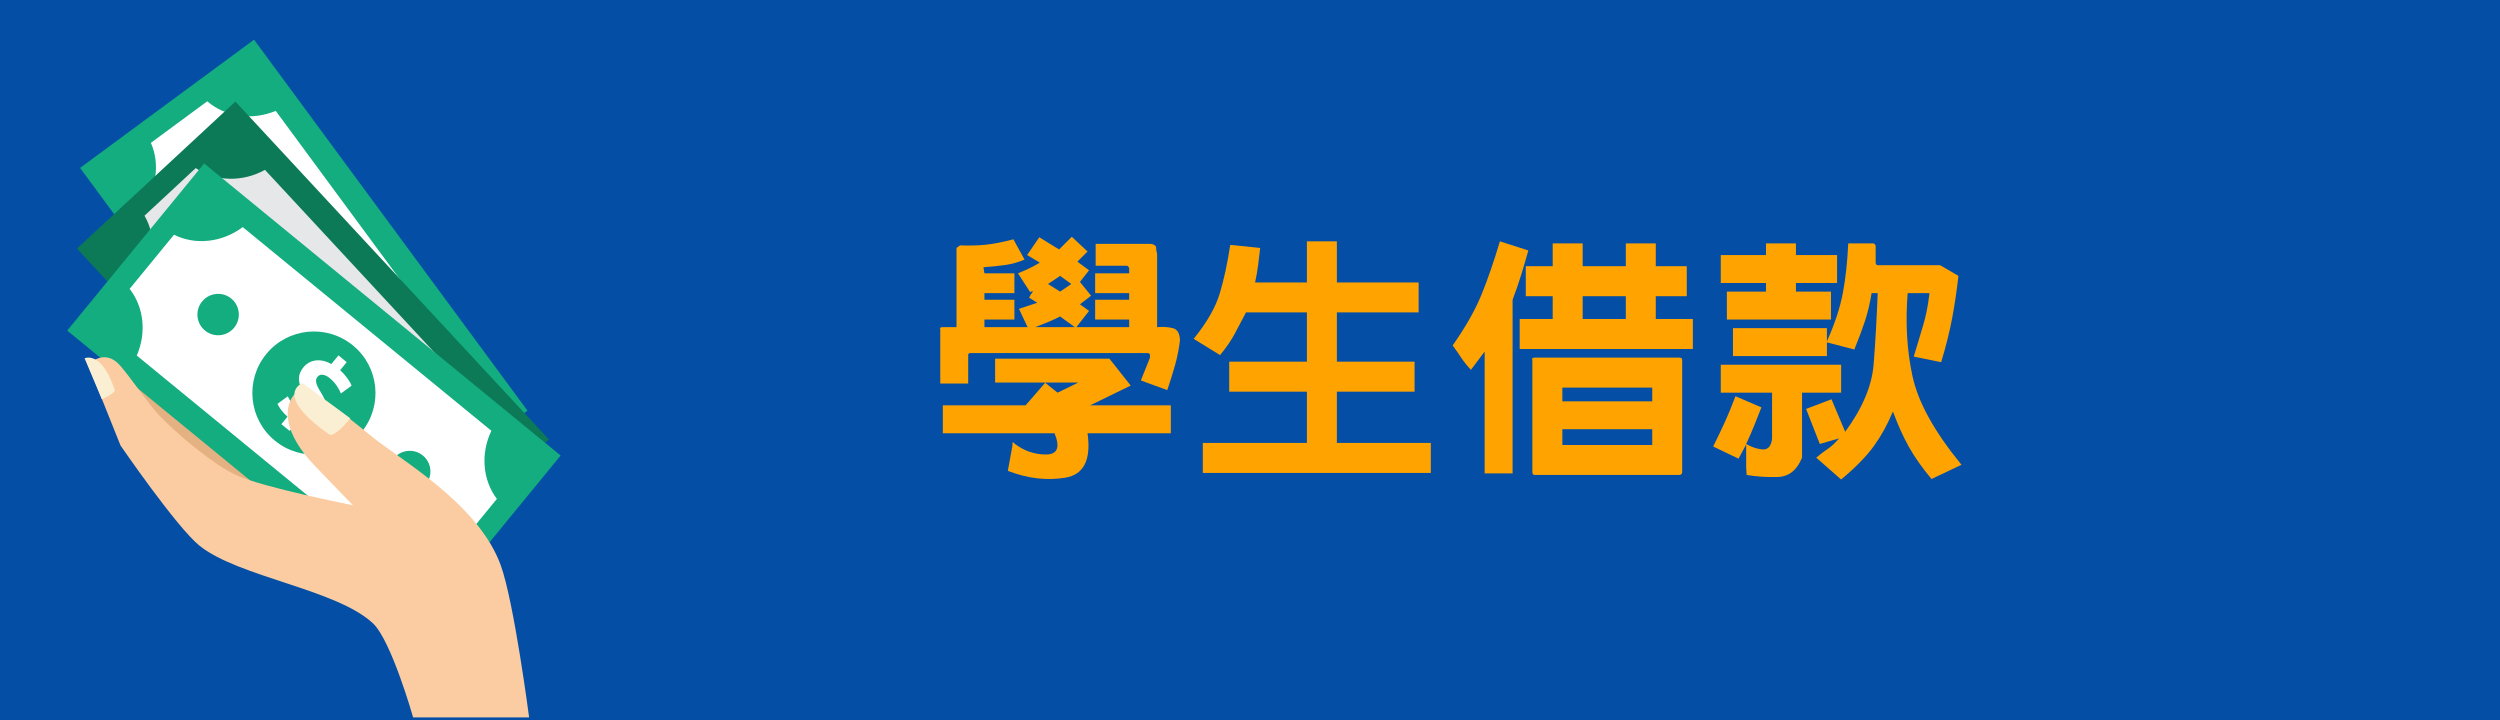 <?xml version="1.0" encoding="UTF-8"?>
<svg xmlns="http://www.w3.org/2000/svg" version="1.1" viewBox="0 0 250 72">
  <g id="_圖層_1" data-name="圖層 1">
    <rect width="250" height="72" fill="#044fa5" stroke-width="0"/>
  </g>
  <g id="_圖層_7" data-name="圖層 7">
    <g>
      <path d="M28.245,51.66s-2.73-4.994-2.905-7.072c-.111-1.256.904-4.36.859-5.621-.088-2.713-1.973-2.937-1.973-2.937l-1.625,3.815s-.269-3.594-.726-4.734c-.561-1.406-3.155-2.236-3.155-2.236l-1.086,5.476s-.493-3.897-1.307-4.853c-1.068-1.267-3.282-.672-3.282-.672l.805,8.093,7.616,9.64,6.777,1.1Z" fill="#e4b182" stroke-width="0"/>
      <g>
        <g>
          <rect x="19.572" y="5.886" width="21.611" height="46.082" transform="translate(-11.239 23.665) rotate(-36.393)" fill="#13ad7f" stroke-width="0"/>
          <path d="M14.132,20.921l19.139,25.966c2.271-.853,4.785-.482,6.548.995l5.678-4.184c-.922-2.197-.468-4.802,1.148-6.738L27.573,11.087c-2.358.983-5.02.622-6.848-.958l-5.635,4.153c.935,2.144.553,4.697-.958,6.64Z" fill="#fff" stroke-width="0"/>
          <path d="M26.725,23.973c2.735-2.018,6.59-1.434,8.609,1.301,2.018,2.738,1.432,6.593-1.304,8.609-2.735,2.018-6.593,1.437-8.611-1.304-2.015-2.735-1.432-6.59,1.306-8.605Z" fill="#13ad7f" stroke-width="0"/>
          <g>
            <path d="M36.496,37.23c.922-.677,2.217-.479,2.897.439.674.921.482,2.214-.442,2.894-.918.677-2.214.482-2.892-.439-.68-.918-.482-2.217.436-2.894Z" fill="#13ad7f" stroke-width="0"/>
            <path d="M21.805,17.292c.918-.677,2.214-.482,2.891.44.677.918.482,2.214-.44,2.891-.918.677-2.214.483-2.894-.436-.677-.921-.479-2.215.442-2.894Z" fill="#13ad7f" stroke-width="0"/>
          </g>
          <path d="M34.319,26.742l-.836.618c.405.612.669,1.301.723,1.78l-1.227.496c-.068-.519-.267-1.179-.689-1.752-.368-.499-.819-.7-1.171-.442-.337.249-.337.686-.077,1.502.377,1.171.411,2.143-.445,2.775-.777.573-1.789.474-2.67-.334l-.836.615-.638-.862.779-.575c-.411-.604-.578-1.094-.655-1.488l1.185-.479c.074.3.17.856.638,1.488.423.575.805.578,1.052.397.292-.215.252-.661-.023-1.619-.402-1.321-.229-2.1.561-2.684.785-.578,1.871-.519,2.792.369l.899-.663.638.859Z" fill="#f8c019" stroke-width="0"/>
        </g>
        <g>
          <rect x="20.484" y="11.355" width="21.612" height="46.085" transform="translate(-15.043 30.464) rotate(-42.856)" fill="#0c7a56" stroke-width="0"/>
          <path d="M14.248,28.273l21.939,23.646c2.16-1.105,4.699-1.018,6.619.249l5.17-4.796c-1.162-2.078-1.006-4.717.383-6.823l-21.863-23.563c-2.234,1.243-4.923,1.186-6.919-.179l-5.128,4.762c1.173,2.021,1.08,4.606-.202,6.704Z" fill="#e6e7e8" stroke-width="0"/>
          <path d="M27.102,29.883c2.494-2.31,6.389-2.163,8.699.326,2.316,2.494,2.168,6.389-.323,8.702-2.494,2.313-6.389,2.169-8.702-.326-2.313-2.492-2.169-6.389.326-8.702Z" fill="#13ad7f" stroke-width="0"/>
          <g>
            <path d="M38.305,41.961c.839-.779,2.149-.731,2.925.108.779.836.728,2.146-.108,2.925-.839.777-2.149.728-2.925-.111-.777-.839-.728-2.149.108-2.922Z" fill="#13ad7f" stroke-width="0"/>
            <path d="M21.459,23.803c.839-.78,2.146-.728,2.925.108.777.839.729,2.149-.111,2.925-.836.777-2.146.726-2.925-.108-.777-.836-.726-2.151.111-2.925Z" fill="#13ad7f" stroke-width="0"/>
          </g>
          <path d="M34.962,31.785l-.765.706c.473.564.811,1.219.924,1.687l-1.168.632c-.124-.51-.397-1.14-.881-1.661-.425-.456-.893-.607-1.211-.309-.306.283-.26.72.088,1.499.508,1.125.652,2.086-.127,2.809-.706.655-1.723.672-2.69-.034l-.762.709-.729-.785.709-.658c-.476-.555-.697-1.026-.817-1.406l1.123-.612c.107.289.264.833.799,1.409.485.524.867.479,1.091.275.264-.247.173-.686-.207-1.607-.544-1.267-.462-2.063.258-2.73.714-.663,1.797-.723,2.812.054l.822-.765.731.788Z" fill="#f8c019" stroke-width="0"/>
        </g>
        <g>
          <rect x="20.589" y="16.264" width="21.607" height="46.083" transform="translate(-18.907 38.677) rotate(-50.671)" fill="#13ad7f" stroke-width="0"/>
          <path d="M13.675,35.555l24.952,20.443c1.987-1.389,4.516-1.65,6.593-.652l4.468-5.456c-1.432-1.899-1.638-4.535-.55-6.811l-24.864-20.369c-2.044,1.531-4.714,1.842-6.874.761l-4.436,5.415c1.434,1.845,1.698,4.416.711,6.67Z" fill="#fff" stroke-width="0"/>
          <path d="M26.629,35.402c2.154-2.628,6.035-3.013,8.665-.859,2.63,2.154,3.016,6.032.862,8.662-2.157,2.631-6.035,3.019-8.665.862-2.63-2.151-3.016-6.035-.862-8.665Z" fill="#13ad7f" stroke-width="0"/>
          <g>
            <path d="M39.373,45.841c.723-.884,2.027-1.015,2.914-.289.882.723,1.009,2.027.286,2.911-.723.887-2.029,1.015-2.911.292-.884-.726-1.012-2.03-.289-2.914Z" fill="#13ad7f" stroke-width="0"/>
            <path d="M20.212,30.146c.726-.884,2.03-1.015,2.914-.292.882.726,1.012,2.03.289,2.914-.726.884-2.029,1.015-2.914.289-.885-.723-1.015-2.03-.29-2.911Z" fill="#13ad7f" stroke-width="0"/>
          </g>
          <path d="M34.671,36.215l-.655.805c.544.493.97,1.094,1.143,1.545l-1.069.785c-.195-.487-.55-1.071-1.1-1.525-.482-.397-.97-.479-1.244-.142-.264.323-.159.748.292,1.474.658,1.046.93,1.976.258,2.798-.612.746-1.616.901-2.667.335l-.661.805-.83-.677.612-.748c-.544-.487-.833-.921-1.001-1.284l1.029-.757c.145.272.377.788.983,1.287.553.454.922.357,1.117.122.23-.281.082-.7-.422-1.562-.714-1.182-.737-1.981-.117-2.741.618-.757,1.684-.964,2.792-.329l.714-.867.825.677Z" fill="#fff" stroke-width="0"/>
        </g>
      </g>
      <path d="M41.312,71.74h11.599s-1.505-11.534-2.832-15.201c-2.041-5.638-8.628-9.708-12.095-12.268-1.29-.955-3.796-3.135-5.077-3.923-.711-.442-2.341-1.429-3.132-1.156-.589.201-2.622,2.809,1.638,7.316.867.918,3.878,4.014,3.878,4.014,0,0-8.889-1.746-11.621-2.988-2.31-1.052-5.927-4.099-7.682-5.927-1.071-1.117-2.953-3.886-3.971-5.048-1.599-1.834-3.197-.082-3.197-.082l3.231,8.07s5.593,8.152,7.889,10.014c3.889,3.144,13.702,4.351,17.353,7.769,1.843,1.726,4.019,9.411,4.019,9.411Z" fill="#fbcca1" stroke-width="0"/>
      <path d="M35.036,41.839s-1.593,1.976-2.115,1.604c-5.714-4.011-2.67-5.131-2.67-5.131l4.785,3.526Z" fill="#faefd2" stroke-width="0"/>
      <path d="M10.183,39.917s1.406-.578,1.284-.947c-1.338-3.977-3.008-3.138-3.008-3.138l1.724,4.085Z" fill="#faefd2" stroke-width="0"/>
    </g>
  </g>
  <g id="_圖層_2" data-name="圖層 2" display="none">
    <g>
      <path d="M71.039,32.751c.711-1.422,1.303-2.733,1.777-3.936.474-1.202,1.016-2.581,1.625-4.139l2.742,1.219c-.373,1.151-.766,2.234-1.181,3.25-.415,1.016-.901,2.15-1.46,3.402l10.562-.609-3.352-3.656,2.285-1.879c1.286,1.422,2.471,2.764,3.555,4.024,1.083,1.261,2.2,2.662,3.352,4.202l-2.438,1.676-1.27-1.727-19.551,1.32-.711-2.895,4.062-.254ZM69.211,37.22c.102-.169.245-.271.432-.305.186-.034.381-.051.584-.051h17.367c.389.034.613.136.673.305.059.169.105.423.14.762v9.699c-.034.338-.127.546-.279.622s-.364.122-.635.14h-18.078c-.102,0-.169-.025-.203-.076-.034-.051-.051-.127-.051-.229v-10.41l.051-.457ZM85.41,39.911c0-.102-.025-.169-.076-.203s-.127-.051-.229-.051h-12.695c-.136,0-.212.017-.229.051-.017.034-.025.102-.025.203v5.383c-.034.102-.03.178.013.229.042.051.123.076.241.076h12.695c.102,0,.178-.025.229-.076s.076-.127.076-.229v-5.383Z" fill="#ffa300" stroke-width="0"/>
      <path d="M103.285,26.606v-1.27h2.996v1.27h9.598v2.996h-9.598v1.371h8.531c.305.068.499.161.584.279.084.119.127.33.127.635v13.355c.067,2.2-.694,3.359-2.285,3.479-1.591.118-3.166.093-4.723-.076v-1.117l-.051-.051v-1.93c.762.372,1.642.584,2.641.635.999.051,1.54-.482,1.625-1.6v-10.816h-2.539l-.812,2.285h2.031v2.793h-5.23v1.676h5.434v2.793h-5.434v4.824h-2.793v-4.824h-5.84v-2.793h5.84v-1.676h-5.637v-2.793h2.285l-.508-2.285h-2.895v14.93h-2.793v-17.266c.102-.237.237-.364.406-.381.169-.017.355-.042.559-.076h8.48v-1.371h-9.801v-2.996h9.801ZM106.992,33.767h-4.418l.559,2.285h3.098l.762-2.285Z" fill="#ffa300" stroke-width="0"/>
      <path d="M129.285,30.669v-5.332h2.996v5.332h8.379v2.996h-8.379v11.426h9.801v2.996h-22.801v-2.996h10.004v-11.426h-8.379v-2.996h8.379Z" fill="#ffa300" stroke-width="0"/>
      <path d="M147.566,30.466v-5.129h2.996v5.129h1.879v2.996h-1.879v7.973l1.727-.965,1.371,1.98v-5.789l-1.016.457-1.422-2.59,2.438-1.117v-5.941h2.996v4.57l2.488-1.117v-5.586h2.996v4.266l3.758-1.727,2.133.863v10.207c-.508,1.235-1.324,1.934-2.45,2.095s-2.171.19-3.136.089v-2.996c.237.136.457.245.66.33s.457.11.762.076c.305-.136.542-.296.711-.482s.321-.448.457-.787v-5.332l-.203-.254-2.691,1.219v10.156h-2.996v-8.836l-2.488,1.168v9.191c.067.439.245.706.533.8.288.093.618.165.99.216h5.434c1.083-.136,1.685-.593,1.803-1.371s.229-1.608.33-2.488l3.047.559c0,1.574-.178,2.949-.533,4.126-.355,1.176-1.532,1.883-3.529,2.12h-7.871c-1.812-.221-2.784-.834-2.92-1.841-.136-1.008-.229-2.205-.279-3.593-1.438.778-2.768,1.435-3.986,1.968s-2.581,1.045-4.088,1.536l-1.168-2.996,3.148-.965v-9.191h-2.285v-2.996h2.285Z" fill="#ffa300" stroke-width="0"/>
      <path d="M170.266,35.544c1.286-1.828,2.247-3.521,2.882-5.078.635-1.557,1.248-3.334,1.841-5.332l2.844.914c-.237.847-.474,1.655-.711,2.425-.237.771-.524,1.604-.863,2.501v17.367h-2.793v-12.188l-1.371,1.828c-.372-.39-.689-.783-.952-1.181s-.555-.816-.876-1.257ZM180.27,27.622v-2.285h2.996v2.285h4.316v-2.285h2.996v2.285h3.098v2.996h-3.098v2.285h3.707v2.996h-17.316v-2.996h3.301v-2.285h-2.691v-2.996h2.691ZM178.492,48.493c-.102,0-.169-.025-.203-.076s-.051-.127-.051-.229v-11.172c-.034-.102-.029-.169.013-.203.042-.034.123-.051.241-.051h14.422c.102,0,.178.017.229.051.051.034.076.102.076.203v11.172c0,.102-.025.178-.076.229s-.127.076-.229.076h-14.422ZM190.223,39.759h-8.988v1.371h8.988v-1.371ZM190.223,43.923h-8.988v1.574h8.988v-1.574ZM187.582,30.618h-4.316v2.285h4.316v-2.285Z" fill="#ffa300" stroke-width="0"/>
      <path d="M197.078,40.267v-2.793h12.035v2.793h-3.91v6.5c-.508,1.252-1.316,1.896-2.425,1.93-1.108.033-2.146-.034-3.11-.203l-.051-.762v-2.285l-.762,1.422-2.539-1.219c.44-.88.829-1.692,1.168-2.438s.694-1.608,1.066-2.59l2.59,1.117c-.237.609-.47,1.197-.698,1.765s-.504,1.197-.825,1.892c.508.305,1.041.486,1.6.546.559.059.889-.292.99-1.054v-4.621h-5.129ZM201.598,26.505v-1.168h2.996v1.168h4.113v2.793h-4.113v.863h3.504v2.793h-10.41v-2.793h3.91v-.863h-4.52v-2.793h4.52ZM207.691,35.138c.778-1.743,1.308-3.343,1.587-4.799.279-1.456.461-3.123.546-5.002h2.438c.085,0,.148.017.19.051.042.034.08.102.114.203v1.625c0,.102.017.178.051.229s.102.076.203.076h6.195l1.828,1.066c-.169,1.49-.377,2.891-.622,4.202-.245,1.312-.613,2.789-1.104,4.431l-2.742-.559c.339-1.117.651-2.158.939-3.123s.499-2.04.635-3.225h-2.184c-.237,2.979-.072,5.764.495,8.354s2.196,5.526,4.888,8.811l-2.996,1.422c-.948-1.135-1.705-2.209-2.272-3.225s-1.096-2.192-1.587-3.529c-.542,1.304-1.185,2.467-1.93,3.491-.745,1.023-1.828,2.128-3.25,3.313l-2.488-2.184c.372-.322.745-.605,1.117-.851.372-.246.762-.605,1.168-1.079l-1.93.559-1.371-3.504,2.539-.965,1.371,3.25c1.727-2.353,2.675-4.6,2.844-6.741.169-2.141.305-4.515.406-7.122h-.609c-.169,1.033-.39,1.959-.66,2.78-.271.821-.626,1.773-1.066,2.856l-2.742-.711v1.371h-9.395v-2.793h9.395v1.32Z" fill="#ffa300" stroke-width="0"/>
    </g>
  </g>
  <g id="_圖層_2_拷貝" data-name="圖層 2 拷貝" display="none">
    <g>
      <path d="M94.465,24.489c3.148.068,6.106.068,8.874,0,2.768-.067,5.886-.338,9.356-.812l.863,2.945c-2.962.373-5.743.597-8.341.673-2.599.076-5.506.089-8.722.038-.271.169-.402.343-.394.521.008.178.021.377.038.597h17.316c.406.051.643.169.711.355.067.187.118.474.152.863v4.164c-.034.406-.161.647-.381.724-.22.076-.482.123-.787.14h-6.855v.965h8.176v2.793h-11.375l-.152,1.066h10.309c.338.034.584.144.736.33s.245.448.279.787c-.034.965-.06,1.977-.076,3.034-.017,1.058-.313,2.111-.889,3.161-1.422.914-2.899,1.312-4.431,1.193-1.532-.119-3.068-.263-4.608-.432l.051-.406v-2.031l.051-.051v-.812c1.083.372,2.175.639,3.275.8,1.1.16,2.26.046,3.479-.343.203-.271.309-.678.317-1.219.008-.542-.081-.948-.267-1.219h-8.938c-.474,1.101-1.096,2.128-1.866,3.085-.771.956-1.756,1.841-2.958,2.653l-2.133-2.184c1.625-.914,2.771-2.011,3.44-3.288.668-1.278,1.146-2.653,1.435-4.126h-3.605v-2.793h6.754v-.965h-7.211c.102,2.269.025,4.393-.229,6.373s-.771,4.223-1.549,6.729l-2.945-1.574c.542-1.456.935-2.822,1.181-4.101.245-1.278.444-2.721.597-4.329v-12.645c.102-.372.271-.575.508-.609.237-.034.508-.051.812-.051ZM111.527,31.04h-15.387v1.066h15.387v-1.066Z" fill="#ffa300" stroke-width="0"/>
      <path d="M117.316,46.63c.524-1.828.884-3.521,1.079-5.078.194-1.558.376-3.335.546-5.332v-10.918c.118-.389.279-.613.482-.673.203-.059.448-.105.736-.14h19.551c.423.068.698.182.825.343.127.161.225.47.292.927v4.52c-.067.44-.212.715-.432.825-.22.11-.517.19-.889.241h-17.57v.863h18.941v2.793h-3.25c.609.711,1.189,1.367,1.739,1.968s1.139,1.299,1.765,2.095l-1.93,1.422.051,2.844h-6.551v1.27h8.379v2.793h-19.551v-2.793h8.176v-1.27h-6.754v-2.793h6.754v-1.066l-7.363.406-.457-1.98c-.136,1.828-.305,3.47-.508,4.926-.203,1.455-.576,3.114-1.117,4.977l-2.945-1.168ZM126.305,35.001h-4.367v1.777c-.034.102-.03.178.013.229.042.051.123.076.241.076h1.828l.051-.051h.762l1.473-2.031ZM137.578,28.552c.187-.135.275-.347.267-.635-.009-.288-.114-.499-.317-.635h-15.336c-.136,0-.212.017-.229.051-.017.034-.025.102-.025.203v1.016h15.641ZM134.938,35.001h-5.23l-1.27,1.93,6.703-.305c-.474-.491-.758-.774-.851-.851s.123-.334.647-.774ZM137.426,39.165l-4.723.203v1.168h5.789l-1.066-1.371Z" fill="#ffa300" stroke-width="0"/>
      <path d="M143.266,34.544c1.286-1.828,2.247-3.521,2.882-5.078.635-1.557,1.248-3.334,1.841-5.332l2.844.914c-.237.847-.474,1.655-.711,2.425-.237.771-.524,1.604-.863,2.501v17.367h-2.793v-12.188l-1.371,1.828c-.372-.389-.689-.783-.952-1.181-.263-.397-.555-.816-.876-1.257ZM153.27,26.622v-2.285h2.996v2.285h4.316v-2.285h2.996v2.285h3.098v2.996h-3.098v2.285h3.707v2.996h-17.316v-2.996h3.301v-2.285h-2.691v-2.996h2.691ZM151.492,47.493c-.102,0-.169-.025-.203-.076s-.051-.127-.051-.229v-11.172c-.034-.102-.029-.169.013-.203.042-.034.123-.051.241-.051h14.422c.102,0,.178.017.229.051.051.034.076.102.076.203v11.172c0,.102-.025.178-.076.229s-.127.076-.229.076h-14.422ZM163.223,38.759h-8.988v1.371h8.988v-1.371ZM163.223,42.923h-8.988v1.574h8.988v-1.574ZM160.582,29.618h-4.316v2.285h4.316v-2.285Z" fill="#ffa300" stroke-width="0"/>
      <path d="M170.078,39.267v-2.793h12.035v2.793h-3.91v6.5c-.508,1.252-1.316,1.896-2.425,1.93-1.108.033-2.146-.034-3.11-.203l-.051-.762v-2.285l-.762,1.422-2.539-1.219c.44-.88.829-1.692,1.168-2.438s.694-1.608,1.066-2.59l2.59,1.117c-.237.609-.47,1.197-.698,1.765s-.504,1.197-.825,1.892c.508.305,1.041.486,1.6.546.559.059.889-.292.99-1.054v-4.621h-5.129ZM174.598,25.505v-1.168h2.996v1.168h4.113v2.793h-4.113v.863h3.504v2.793h-10.41v-2.793h3.91v-.863h-4.52v-2.793h4.52ZM180.691,34.138c.778-1.743,1.308-3.343,1.587-4.799.279-1.456.461-3.123.546-5.002h2.438c.085,0,.148.017.19.051.042.034.08.102.114.203v1.625c0,.102.017.178.051.229s.102.076.203.076h6.195l1.828,1.066c-.169,1.49-.377,2.891-.622,4.202-.245,1.312-.613,2.789-1.104,4.431l-2.742-.559c.339-1.117.651-2.158.939-3.123s.499-2.04.635-3.225h-2.184c-.237,2.979-.072,5.764.495,8.354s2.196,5.526,4.888,8.811l-2.996,1.422c-.948-1.135-1.705-2.209-2.272-3.225s-1.096-2.192-1.587-3.529c-.542,1.304-1.185,2.467-1.93,3.491-.745,1.023-1.828,2.128-3.25,3.313l-2.488-2.184c.372-.322.745-.605,1.117-.851.372-.246.762-.605,1.168-1.079l-1.93.559-1.371-3.504,2.539-.965,1.371,3.25c1.727-2.353,2.675-4.6,2.844-6.741.169-2.141.305-4.515.406-7.122h-.609c-.169,1.033-.39,1.959-.66,2.78-.271.821-.626,1.773-1.066,2.856l-2.742-.711v1.371h-9.395v-2.793h9.395v1.32Z" fill="#ffa300" stroke-width="0"/>
    </g>
  </g>
  <g id="_圖層_2_拷貝_2" data-name="圖層 2 拷貝 2" display="none">
    <g>
      <path d="M57.266,33.224l1.625-2.539c.745.406,1.464.859,2.158,1.358.694.5,1.464,1.062,2.311,1.688l-1.727,2.438c-.812-.542-1.549-1.054-2.209-1.536s-1.38-.952-2.158-1.409ZM57.367,46.224c1.219-1.523,2.141-2.933,2.768-4.228.626-1.295,1.193-2.78,1.701-4.456l2.895.762c-.474,1.574-1.045,3.085-1.714,4.532-.669,1.447-1.655,3.051-2.958,4.812l-2.691-1.422ZM57.621,26.622l1.727-2.438c.762.423,1.481.897,2.158,1.422.677.525,1.447,1.151,2.311,1.879l-1.93,2.387c-.711-.66-1.409-1.235-2.095-1.727-.686-.491-1.409-.999-2.171-1.523ZM61.988,31.396c1.219-1.303,2.048-2.556,2.488-3.758.44-1.202.812-2.556,1.117-4.062l2.945.508-.203,1.117h11.934v2.996h-12.746l-.609,1.168h11.934v2.793h-12.035v-2.539c-.339.644-.686,1.215-1.041,1.714-.355.5-.771,1.079-1.244,1.739l-2.539-1.676ZM64.426,36.524v-2.996h12.594c.457.034.719.136.787.305.067.169.144.457.229.863.102,1.523.262,2.962.482,4.316.22,1.354.55,2.86.99,4.52.203-.423.321-.867.355-1.333.034-.466.084-.936.152-1.409l2.082.355c-.068.981-.136,1.926-.203,2.831-.068.905-.305,1.874-.711,2.907-.626.914-1.295,1.308-2.006,1.181s-1.329-.64-1.854-1.536c-.745-1.608-1.244-3.136-1.498-4.583s-.482-3.034-.686-4.761c-.034-.338-.127-.542-.279-.609-.152-.067-.347-.084-.584-.051h-9.852Z" fill="#ffa300" stroke-width="0"/>
      <path d="M94.285,25.606v-1.27h2.996v1.27h9.191v2.996h-9.191v1.066h8.43c.084,0,.148.017.19.051.042.034.08.102.114.203v10.562c-.034.102-.072.178-.114.229-.042.051-.106.076-.19.076h-8.43v1.27h9.801v2.996h-9.801v2.488h-2.996v-2.488h-10.004v-2.996h10.004v-1.27h-8.328c-.288-.067-.423-.187-.406-.355.017-.169.017-.355,0-.559v-9.953c0-.102.017-.169.051-.203.034-.034.102-.051.203-.051h8.48v-1.066h-9.395v-2.996h9.395ZM94.285,32.665h-5.738v1.27h5.738v-1.27ZM94.285,36.524h-5.738v1.27h5.738v-1.27ZM103.02,32.665h-5.738v1.27h5.738v-1.27ZM103.02,36.524h-5.738v1.27h5.738v-1.27Z" fill="#ffa300" stroke-width="0"/>
      <path d="M111.652,27.485v-2.793h19.246l1.371.762c-.102,1.05-.39,2.361-.863,3.936s-1.489,2.582-3.047,3.021h2.945c.085,0,.148.017.19.051.042.034.08.102.114.203v7.109c0,.102-.025.178-.076.229s-.127.076-.229.076h-8.734l-.406.711h2.539v2.895c.102.439.279.715.533.825.254.109.584.173.99.19h3.301c.136.033.313-.013.533-.14s.364-.25.432-.368l.203-2.641,2.996.66c-.102,1.185-.263,2.318-.482,3.402-.22,1.083-1.143,1.777-2.768,2.082h-6.602c-.373-.034-.72-.145-1.041-.33-.322-.187-.601-.482-.838-.889l-.254-.609v-4.316c-1.523,1.997-3.161,3.423-4.913,4.278-1.752.854-3.602,1.646-5.548,2.374l-1.371-2.945c1.557-.39,3.119-.936,4.685-1.638,1.565-.702,3.119-1.883,4.659-3.542h-6.602c-.136,0-.212-.025-.229-.076-.017-.051-.025-.127-.025-.229v-6.145l-1.574.406-1.219-2.59c1.506-.271,2.933-.651,4.278-1.143,1.346-.491,2.814-1.43,4.405-2.818h-6.602ZM120.488,35.204h-5.129v2.082h4.824c.084,0,.148-.025.19-.076.042-.051.08-.127.114-.229v-1.777ZM128.918,27.739l-.305-.254h-6.551c-.948,1.151-1.892,2.107-2.831,2.869s-2.01,1.447-3.212,2.057h10.816c-.745-.169-1.469-.296-2.171-.381-.703-.084-1.452-.211-2.247-.381l-.305-3.047c1.185.406,2.539.766,4.062,1.079,1.523.313,2.438-.334,2.742-1.942ZM128.613,35.204h-5.129v1.777c-.034.102-.03.178.013.229.042.051.123.076.241.076h4.875v-2.082Z" fill="#ffa300" stroke-width="0"/>
      <path d="M137.246,33.122v-8.074l.305-.355c1.354-.067,2.624-.169,3.809-.305,1.185-.135,2.522-.389,4.012-.762l1.27,2.742c-1.117.305-2.167.512-3.148.622-.981.11-2.065.208-3.25.292l-.203.203v4.875l3.859-1.219-1.371-1.879,2.234-1.676c.711.847,1.304,1.672,1.777,2.476.474.804,1.016,1.655,1.625,2.552.847-.863,1.447-1.697,1.803-2.501.355-.804.669-1.68.939-2.628h-3.148v-2.793h10.512c.372.034.618.152.736.355s.212.491.279.863v3.605c-.034,2.979-.644,4.714-1.828,5.205-1.185.491-3.081.601-5.688.33v-2.031l-.102-.355c-.339.576-.8,1.13-1.384,1.663s-1.189,1.045-1.815,1.536h8.938c.102,0,.178.017.229.051.051.034.076.102.076.203v11.02l-.152.203-.203.051h-19.246c-.102,0-.169-.025-.203-.076s-.051-.127-.051-.229v-11.07l-1.473.406-1.016-2.844,1.879-.457ZM145.727,34.188l-.203-.406c-1.202.406-2.289.758-3.263,1.054-.974.296-2.154.639-3.542,1.028h7.77l-1.117-1.523.355-.152ZM146.387,38.657h-5.738v1.676h5.738v-1.676ZM146.387,43.126h-5.738v1.473h5.738v-1.473ZM154.918,38.657h-5.738v1.676h5.738v-1.676ZM154.918,43.126h-5.738v1.473h5.738v-1.473ZM156.492,27.993c-.067-.102-.11-.186-.127-.254-.017-.067-.093-.152-.229-.254h-2.387c-.203.779-.419,1.502-.647,2.171-.229.669-.537,1.418-.927,2.247,2.082.745,3.305.749,3.669.013s.58-2.044.647-3.923Z" fill="#ffa300" stroke-width="0"/>
      <path d="M172.285,25.606v-1.27h2.996v1.27h9.191v2.996h-9.191v1.066h8.43c.085,0,.148.017.19.051.042.034.08.102.114.203v10.562c-.034.102-.072.178-.114.229s-.105.076-.19.076h-8.43v1.27h9.801v2.996h-9.801v2.488h-2.996v-2.488h-10.004v-2.996h10.004v-1.27h-8.328c-.288-.067-.423-.187-.406-.355s.017-.355,0-.559v-9.953c0-.102.017-.169.051-.203.034-.034.102-.051.203-.051h8.48v-1.066h-9.395v-2.996h9.395ZM172.285,32.665h-5.738v1.27h5.738v-1.27ZM172.285,36.524h-5.738v1.27h5.738v-1.27ZM181.02,32.665h-5.738v1.27h5.738v-1.27ZM181.02,36.524h-5.738v1.27h5.738v-1.27Z" fill="#ffa300" stroke-width="0"/>
      <path d="M187.266,34.544c1.286-1.828,2.247-3.521,2.882-5.078.635-1.557,1.248-3.334,1.841-5.332l2.844.914c-.237.847-.474,1.655-.711,2.425-.237.771-.524,1.604-.863,2.501v17.367h-2.793v-12.188l-1.371,1.828c-.372-.389-.689-.783-.952-1.181-.263-.397-.555-.816-.876-1.257ZM197.27,26.622v-2.285h2.996v2.285h4.316v-2.285h2.996v2.285h3.098v2.996h-3.098v2.285h3.707v2.996h-17.316v-2.996h3.301v-2.285h-2.691v-2.996h2.691ZM195.492,47.493c-.102,0-.169-.025-.203-.076s-.051-.127-.051-.229v-11.172c-.034-.102-.029-.169.013-.203.042-.034.123-.051.241-.051h14.422c.102,0,.178.017.229.051.051.034.076.102.076.203v11.172c0,.102-.025.178-.076.229s-.127.076-.229.076h-14.422ZM207.223,38.759h-8.988v1.371h8.988v-1.371ZM207.223,42.923h-8.988v1.574h8.988v-1.574ZM204.582,29.618h-4.316v2.285h4.316v-2.285Z" fill="#ffa300" stroke-width="0"/>
      <path d="M214.078,39.267v-2.793h12.035v2.793h-3.91v6.5c-.508,1.252-1.316,1.896-2.425,1.93-1.108.033-2.146-.034-3.11-.203l-.051-.762v-2.285l-.762,1.422-2.539-1.219c.44-.88.829-1.692,1.168-2.438s.694-1.608,1.066-2.59l2.59,1.117c-.237.609-.47,1.197-.698,1.765s-.504,1.197-.825,1.892c.508.305,1.041.486,1.6.546.559.059.889-.292.99-1.054v-4.621h-5.129ZM218.598,25.505v-1.168h2.996v1.168h4.113v2.793h-4.113v.863h3.504v2.793h-10.41v-2.793h3.91v-.863h-4.52v-2.793h4.52ZM224.691,34.138c.779-1.743,1.309-3.343,1.588-4.799.279-1.456.461-3.123.545-5.002h2.438c.086,0,.148.017.191.051.041.034.08.102.113.203v1.625c0,.102.018.178.051.229.035.051.102.076.203.076h6.195l1.828,1.066c-.168,1.49-.377,2.891-.621,4.202-.246,1.312-.613,2.789-1.105,4.431l-2.742-.559c.34-1.117.652-2.158.939-3.123.289-.965.5-2.04.635-3.225h-2.184c-.236,2.979-.072,5.764.496,8.354.566,2.59,2.195,5.526,4.887,8.811l-2.996,1.422c-.947-1.135-1.705-2.209-2.271-3.225-.568-1.016-1.096-2.192-1.588-3.529-.541,1.304-1.184,2.467-1.93,3.491-.744,1.023-1.828,2.128-3.25,3.313l-2.488-2.184c.373-.322.746-.605,1.117-.851.373-.246.762-.605,1.168-1.079l-1.93.559-1.371-3.504,2.539-.965,1.371,3.25c1.727-2.353,2.676-4.6,2.844-6.741.17-2.141.305-4.515.406-7.122h-.609c-.168,1.033-.389,1.959-.66,2.78-.27.821-.625,1.773-1.066,2.856l-2.742-.711v1.371h-9.395v-2.793h9.395v1.32Z" fill="#ffa300" stroke-width="0"/>
    </g>
  </g>
  <g id="_圖層_2_拷貝_3" data-name="圖層 2 拷貝 3" display="none">
    <g>
      <path d="M70.977,23.931l2.793-.406v2.488l.051.051v.965l.355-.508.457.305c.305-.508.559-1.011.762-1.511.203-.499.457-1.062.762-1.688l2.285,1.27c-.339.609-.647,1.198-.927,1.765-.279.567-.614,1.181-1.003,1.841l.914.914c.338-.643.626-1.235.863-1.777.237-.542.474-1.185.711-1.93l2.285.711c-.271.745-.571,1.469-.901,2.171-.33.703-.758,1.452-1.282,2.247l1.879-.305c.169.812.33,1.596.482,2.349.152.753.313,1.562.482,2.425l-2.387.254-.102-.812-1.727.254,1.117,1.117-.609.66h3.199v2.59h-3.707l1.98,1.219c-.305.44-.601.867-.889,1.282-.288.415-.618.867-.99,1.358.084.152.232.372.444.66.211.287.436.474.673.559.169-.373.271-.762.305-1.168.034-.406.084-.863.152-1.371l2.742.965c-.169.711-.317,1.384-.444,2.019s-.352,1.333-.673,2.095c-.931,1.049-1.815,1.244-2.653.584s-1.663-1.465-2.476-2.412c-1.05.744-2.027,1.315-2.933,1.714-.906.397-1.926.808-3.06,1.231l-1.422-2.488c1.016-.322,2.01-.673,2.983-1.054.973-.381,1.993-.978,3.06-1.79-.305-.609-.563-1.164-.774-1.663-.212-.499-.428-1.079-.647-1.739h-4.316l-.254.305,3.961,2.133-1.371,2.387-2.641-1.828c-.068,1.101-.254,2.052-.559,2.856-.305.804-.83,1.73-1.574,2.78l-2.641-1.32c1.252-1.558,1.879-3.068,1.879-4.532s.051-3.068.152-4.812c.067-.288.186-.444.355-.47.169-.025.372-.055.609-.089h5.688l-.203-.762-1.676.152-.102-.559-2.539.355c-.203.034-.508.068-.914.102-.406.034-.609.119-.609.254l-2.387,1.422-.711-1.422v11.426h-2.793v-8.887l-1.371,2.59-2.031-2.691c.745-1.185,1.358-2.344,1.841-3.479.482-1.134.918-2.378,1.308-3.732h-2.133v-2.793h2.387v-4.621h2.793v4.621h1.016l1.32-2.031.609.406c.271-.626.499-1.193.686-1.701.186-.508.397-1.092.635-1.752l2.336,1.066c-.237.711-.495,1.375-.774,1.993-.279.618-.597,1.291-.952,2.019l.559.559c.22-.338.368-.647.444-.927s.182-.613.317-1.003l1.676.457-.152-3.91ZM67.473,31.649c-.373-.355-.736-.698-1.092-1.028s-.736-.664-1.143-1.003v1.93h-1.93l1.523,2.234,1.219-.152,1.422-1.98ZM69.91,33.021l-.254-.863-.609.965.863-.102ZM71.484,31.751l-.254-2.387c-.187.474-.402.906-.647,1.295-.246.39-.504.821-.774,1.295.237.034.482.017.736-.051.254-.067.567-.118.939-.152ZM76.004,31.649l-2.031-2.031.457,3.25c.372-.017.66-.127.863-.33s.44-.499.711-.889ZM76.613,35.153l-1.828.305.254,1.32h1.32l-.66-.559.914-1.066ZM76.41,40.688l.863-1.32h-1.422l.559,1.32ZM78.949,32.208l-.203-.762-.609.863c.084.034.207.034.368,0,.161-.034.309-.067.444-.102Z" fill="#ffa300" stroke-width="0"/>
      <path d="M94.285,25.606v-1.27h2.996v1.27h9.191v2.996h-9.191v1.066h8.43c.084,0,.148.017.19.051.042.034.08.102.114.203v10.562c-.034.102-.072.178-.114.229-.042.051-.106.076-.19.076h-8.43v1.27h9.801v2.996h-9.801v2.488h-2.996v-2.488h-10.004v-2.996h10.004v-1.27h-8.328c-.288-.067-.423-.187-.406-.355.017-.169.017-.355,0-.559v-9.953c0-.102.017-.169.051-.203.034-.034.102-.051.203-.051h8.48v-1.066h-9.395v-2.996h9.395ZM94.285,32.665h-5.738v1.27h5.738v-1.27ZM94.285,36.524h-5.738v1.27h5.738v-1.27ZM103.02,32.665h-5.738v1.27h5.738v-1.27ZM103.02,36.524h-5.738v1.27h5.738v-1.27Z" fill="#ffa300" stroke-width="0"/>
      <path d="M111.652,27.485v-2.793h19.246l1.371.762c-.102,1.05-.39,2.361-.863,3.936s-1.489,2.582-3.047,3.021h2.945c.085,0,.148.017.19.051.042.034.08.102.114.203v7.109c0,.102-.025.178-.076.229s-.127.076-.229.076h-8.734l-.406.711h2.539v2.895c.102.439.279.715.533.825.254.109.584.173.99.19h3.301c.136.033.313-.013.533-.14s.364-.25.432-.368l.203-2.641,2.996.66c-.102,1.185-.263,2.318-.482,3.402-.22,1.083-1.143,1.777-2.768,2.082h-6.602c-.373-.034-.72-.145-1.041-.33-.322-.187-.601-.482-.838-.889l-.254-.609v-4.316c-1.523,1.997-3.161,3.423-4.913,4.278-1.752.854-3.602,1.646-5.548,2.374l-1.371-2.945c1.557-.39,3.119-.936,4.685-1.638,1.565-.702,3.119-1.883,4.659-3.542h-6.602c-.136,0-.212-.025-.229-.076-.017-.051-.025-.127-.025-.229v-6.145l-1.574.406-1.219-2.59c1.506-.271,2.933-.651,4.278-1.143,1.346-.491,2.814-1.43,4.405-2.818h-6.602ZM120.488,35.204h-5.129v2.082h4.824c.084,0,.148-.025.19-.076.042-.051.08-.127.114-.229v-1.777ZM128.918,27.739l-.305-.254h-6.551c-.948,1.151-1.892,2.107-2.831,2.869s-2.01,1.447-3.212,2.057h10.816c-.745-.169-1.469-.296-2.171-.381-.703-.084-1.452-.211-2.247-.381l-.305-3.047c1.185.406,2.539.766,4.062,1.079,1.523.313,2.438-.334,2.742-1.942ZM128.613,35.204h-5.129v1.777c-.034.102-.03.178.013.229.042.051.123.076.241.076h4.875v-2.082Z" fill="#ffa300" stroke-width="0"/>
      <path d="M137.246,33.122v-8.074l.305-.355c1.354-.067,2.624-.169,3.809-.305,1.185-.135,2.522-.389,4.012-.762l1.27,2.742c-1.117.305-2.167.512-3.148.622-.981.11-2.065.208-3.25.292l-.203.203v4.875l3.859-1.219-1.371-1.879,2.234-1.676c.711.847,1.304,1.672,1.777,2.476.474.804,1.016,1.655,1.625,2.552.847-.863,1.447-1.697,1.803-2.501.355-.804.669-1.68.939-2.628h-3.148v-2.793h10.512c.372.034.618.152.736.355s.212.491.279.863v3.605c-.034,2.979-.644,4.714-1.828,5.205-1.185.491-3.081.601-5.688.33v-2.031l-.102-.355c-.339.576-.8,1.13-1.384,1.663s-1.189,1.045-1.815,1.536h8.938c.102,0,.178.017.229.051.051.034.076.102.076.203v11.02l-.152.203-.203.051h-19.246c-.102,0-.169-.025-.203-.076s-.051-.127-.051-.229v-11.07l-1.473.406-1.016-2.844,1.879-.457ZM145.727,34.188l-.203-.406c-1.202.406-2.289.758-3.263,1.054-.974.296-2.154.639-3.542,1.028h7.77l-1.117-1.523.355-.152ZM146.387,38.657h-5.738v1.676h5.738v-1.676ZM146.387,43.126h-5.738v1.473h5.738v-1.473ZM154.918,38.657h-5.738v1.676h5.738v-1.676ZM154.918,43.126h-5.738v1.473h5.738v-1.473ZM156.492,27.993c-.067-.102-.11-.186-.127-.254-.017-.067-.093-.152-.229-.254h-2.387c-.203.779-.419,1.502-.647,2.171-.229.669-.537,1.418-.927,2.247,2.082.745,3.305.749,3.669.013s.58-2.044.647-3.923Z" fill="#ffa300" stroke-width="0"/>
      <path d="M172.285,25.606v-1.27h2.996v1.27h9.191v2.996h-9.191v1.066h8.43c.085,0,.148.017.19.051.042.034.08.102.114.203v10.562c-.034.102-.072.178-.114.229s-.105.076-.19.076h-8.43v1.27h9.801v2.996h-9.801v2.488h-2.996v-2.488h-10.004v-2.996h10.004v-1.27h-8.328c-.288-.067-.423-.187-.406-.355s.017-.355,0-.559v-9.953c0-.102.017-.169.051-.203.034-.034.102-.051.203-.051h8.48v-1.066h-9.395v-2.996h9.395ZM172.285,32.665h-5.738v1.27h5.738v-1.27ZM172.285,36.524h-5.738v1.27h5.738v-1.27ZM181.02,32.665h-5.738v1.27h5.738v-1.27ZM181.02,36.524h-5.738v1.27h5.738v-1.27Z" fill="#ffa300" stroke-width="0"/>
      <path d="M187.266,34.544c1.286-1.828,2.247-3.521,2.882-5.078.635-1.557,1.248-3.334,1.841-5.332l2.844.914c-.237.847-.474,1.655-.711,2.425-.237.771-.524,1.604-.863,2.501v17.367h-2.793v-12.188l-1.371,1.828c-.372-.389-.689-.783-.952-1.181-.263-.397-.555-.816-.876-1.257ZM197.27,26.622v-2.285h2.996v2.285h4.316v-2.285h2.996v2.285h3.098v2.996h-3.098v2.285h3.707v2.996h-17.316v-2.996h3.301v-2.285h-2.691v-2.996h2.691ZM195.492,47.493c-.102,0-.169-.025-.203-.076s-.051-.127-.051-.229v-11.172c-.034-.102-.029-.169.013-.203.042-.034.123-.051.241-.051h14.422c.102,0,.178.017.229.051.051.034.076.102.076.203v11.172c0,.102-.025.178-.076.229s-.127.076-.229.076h-14.422ZM207.223,38.759h-8.988v1.371h8.988v-1.371ZM207.223,42.923h-8.988v1.574h8.988v-1.574ZM204.582,29.618h-4.316v2.285h4.316v-2.285Z" fill="#ffa300" stroke-width="0"/>
      <path d="M214.078,39.267v-2.793h12.035v2.793h-3.91v6.5c-.508,1.252-1.316,1.896-2.425,1.93-1.108.033-2.146-.034-3.11-.203l-.051-.762v-2.285l-.762,1.422-2.539-1.219c.44-.88.829-1.692,1.168-2.438s.694-1.608,1.066-2.59l2.59,1.117c-.237.609-.47,1.197-.698,1.765s-.504,1.197-.825,1.892c.508.305,1.041.486,1.6.546.559.059.889-.292.99-1.054v-4.621h-5.129ZM218.598,25.505v-1.168h2.996v1.168h4.113v2.793h-4.113v.863h3.504v2.793h-10.41v-2.793h3.91v-.863h-4.52v-2.793h4.52ZM224.691,34.138c.779-1.743,1.309-3.343,1.588-4.799.279-1.456.461-3.123.545-5.002h2.438c.086,0,.148.017.191.051.041.034.08.102.113.203v1.625c0,.102.018.178.051.229.035.051.102.076.203.076h6.195l1.828,1.066c-.168,1.49-.377,2.891-.621,4.202-.246,1.312-.613,2.789-1.105,4.431l-2.742-.559c.34-1.117.652-2.158.939-3.123.289-.965.5-2.04.635-3.225h-2.184c-.236,2.979-.072,5.764.496,8.354.566,2.59,2.195,5.526,4.887,8.811l-2.996,1.422c-.947-1.135-1.705-2.209-2.271-3.225-.568-1.016-1.096-2.192-1.588-3.529-.541,1.304-1.184,2.467-1.93,3.491-.744,1.023-1.828,2.128-3.25,3.313l-2.488-2.184c.373-.322.746-.605,1.117-.851.373-.246.762-.605,1.168-1.079l-1.93.559-1.371-3.504,2.539-.965,1.371,3.25c1.727-2.353,2.676-4.6,2.844-6.741.17-2.141.305-4.515.406-7.122h-.609c-.168,1.033-.389,1.959-.66,2.78-.27.821-.625,1.773-1.066,2.856l-2.742-.711v1.371h-9.395v-2.793h9.395v1.32Z" fill="#ffa300" stroke-width="0"/>
    </g>
  </g>
  <g id="_圖層_2_拷貝_4" data-name="圖層 2 拷貝 4">
    <g>
      <path d="M102.711,25.505l1.219-1.777,1.98,1.219,1.27-1.27,1.574,1.473-1.016,1.016,1.168.863-.914,1.168,1.117,1.371-1.117.863.914.66-1.27,1.625h5.281v-.762h-3.402v-1.98h3.402v-.66h-3.402v-1.98h3.402v-.508c-.034-.102-.072-.169-.114-.203-.042-.034-.106-.051-.19-.051h-3.047v-2.184h5.535c.338.068.508.187.508.355s.034.39.102.66v7.312c.542-.051,1.054-.021,1.536.089.482.11.732.521.749,1.231-.102.847-.263,1.663-.482,2.45-.22.787-.482,1.629-.787,2.526l-2.641-.965.914-2.285v-.203c0-.102-.025-.169-.076-.203-.051-.034-.127-.051-.229-.051h-17.621c-.102,0-.169.017-.203.051-.034.034-.051.102-.051.203v2.793h-2.793v-5.383c-.034-.102-.03-.169.013-.203.042-.034.123-.051.241-.051h1.371v-7.922l.355-.254c.914.034,1.76.013,2.539-.063.778-.076,1.709-.258,2.793-.546l1.117,2.031c-.644.271-1.299.453-1.968.546-.669.093-1.384.165-2.146.216l.102.609h2.996v1.98h-2.996v.66h2.996v1.98h-2.996v.762h4.316l-.863-1.828,1.828-.609-.812-.508c.067-.169.169-.338.305-.508.135-.169.067-.186-.203-.051l-1.219-1.879c.338-.135.689-.288,1.054-.457.364-.169.74-.372,1.13-.609l-1.27-.762ZM99.512,38.251v-2.387h11.426l2.133,2.691-4.062,1.98h8.074v2.793h-8.328c.372,2.657-.373,4.139-2.234,4.443-1.862.305-3.775.076-5.738-.686l.457-2.488c0-.136.004-.246.013-.33.008-.085.089-.043.241.127.948.711,1.989,1.062,3.123,1.054,1.134-.009,1.413-.716.838-2.12h-11.172v-2.793h8.277l1.98-2.285h-5.027ZM106.012,31.649c-.474.237-.88.423-1.219.559-.339.136-.762.305-1.27.508h3.961l-1.473-1.066ZM107.84,38.251h-3.352l1.27,1.016,2.082-1.016ZM107.129,28.399l-1.117-.812-1.219.812,1.219.762,1.117-.762Z" fill="#ffa300" stroke-width="0"/>
      <path d="M130.691,28.247v-4.113h2.996v4.113h8.176v2.996h-8.176v4.926h7.77v2.996h-7.77v5.129h9.395v2.996h-22.801v-2.996h10.41v-5.129h-7.77v-2.996h7.77v-4.926h-6.094c-.373.711-.741,1.409-1.104,2.095-.364.686-.859,1.409-1.485,2.171l-2.641-1.625c1.32-1.625,2.192-3.144,2.615-4.558.423-1.413.77-3.025,1.041-4.837l2.996.305c-.068.576-.136,1.139-.203,1.688-.068.55-.169,1.139-.305,1.765h5.18Z" fill="#ffa300" stroke-width="0"/>
      <path d="M145.266,34.544c1.286-1.828,2.247-3.521,2.882-5.078.635-1.557,1.248-3.334,1.841-5.332l2.844.914c-.237.847-.474,1.655-.711,2.425-.237.771-.524,1.604-.863,2.501v17.367h-2.793v-12.188l-1.371,1.828c-.372-.389-.689-.783-.952-1.181-.263-.397-.555-.816-.876-1.257ZM155.27,26.622v-2.285h2.996v2.285h4.316v-2.285h2.996v2.285h3.098v2.996h-3.098v2.285h3.707v2.996h-17.316v-2.996h3.301v-2.285h-2.691v-2.996h2.691ZM153.492,47.493c-.102,0-.169-.025-.203-.076s-.051-.127-.051-.229v-11.172c-.034-.102-.029-.169.013-.203.042-.034.123-.051.241-.051h14.422c.102,0,.178.017.229.051.051.034.076.102.076.203v11.172c0,.102-.025.178-.076.229s-.127.076-.229.076h-14.422ZM165.223,38.759h-8.988v1.371h8.988v-1.371ZM165.223,42.923h-8.988v1.574h8.988v-1.574ZM162.582,29.618h-4.316v2.285h4.316v-2.285Z" fill="#ffa300" stroke-width="0"/>
      <path d="M172.078,39.267v-2.793h12.035v2.793h-3.91v6.5c-.508,1.252-1.316,1.896-2.425,1.93-1.108.033-2.146-.034-3.11-.203l-.051-.762v-2.285l-.762,1.422-2.539-1.219c.44-.88.829-1.692,1.168-2.438s.694-1.608,1.066-2.59l2.59,1.117c-.237.609-.47,1.197-.698,1.765s-.504,1.197-.825,1.892c.508.305,1.041.486,1.6.546.559.059.889-.292.99-1.054v-4.621h-5.129ZM176.598,25.505v-1.168h2.996v1.168h4.113v2.793h-4.113v.863h3.504v2.793h-10.41v-2.793h3.91v-.863h-4.52v-2.793h4.52ZM182.691,34.138c.778-1.743,1.308-3.343,1.587-4.799.279-1.456.461-3.123.546-5.002h2.438c.085,0,.148.017.19.051.042.034.08.102.114.203v1.625c0,.102.017.178.051.229s.102.076.203.076h6.195l1.828,1.066c-.169,1.49-.377,2.891-.622,4.202-.245,1.312-.613,2.789-1.104,4.431l-2.742-.559c.339-1.117.651-2.158.939-3.123s.499-2.04.635-3.225h-2.184c-.237,2.979-.072,5.764.495,8.354s2.196,5.526,4.888,8.811l-2.996,1.422c-.948-1.135-1.705-2.209-2.272-3.225s-1.096-2.192-1.587-3.529c-.542,1.304-1.185,2.467-1.93,3.491-.745,1.023-1.828,2.128-3.25,3.313l-2.488-2.184c.372-.322.745-.605,1.117-.851.372-.246.762-.605,1.168-1.079l-1.93.559-1.371-3.504,2.539-.965,1.371,3.25c1.727-2.353,2.675-4.6,2.844-6.741.169-2.141.305-4.515.406-7.122h-.609c-.169,1.033-.39,1.959-.66,2.78-.271.821-.626,1.773-1.066,2.856l-2.742-.711v1.371h-9.395v-2.793h9.395v1.32Z" fill="#ffa300" stroke-width="0"/>
    </g>
  </g>
  <g id="_圖層_2_拷貝_5" data-name="圖層 2 拷貝 5" display="none">
    <g>
      <path d="M96.977,23.931l2.793-.406v2.488l.051.051v.965l.355-.508.457.305c.305-.508.559-1.011.762-1.511.203-.499.457-1.062.762-1.688l2.285,1.27c-.339.609-.647,1.198-.927,1.765-.279.567-.614,1.181-1.003,1.841l.914.914c.338-.643.626-1.235.863-1.777.237-.542.474-1.185.711-1.93l2.285.711c-.271.745-.571,1.469-.901,2.171-.33.703-.758,1.452-1.282,2.247l1.879-.305c.169.812.33,1.596.482,2.349.152.753.313,1.562.482,2.425l-2.387.254-.102-.812-1.727.254,1.117,1.117-.609.66h3.199v2.59h-3.707l1.98,1.219c-.305.44-.601.867-.889,1.282-.288.415-.618.867-.99,1.358.084.152.232.372.444.66.211.287.436.474.673.559.169-.373.271-.762.305-1.168.034-.406.084-.863.152-1.371l2.742.965c-.169.711-.317,1.384-.444,2.019s-.352,1.333-.673,2.095c-.931,1.049-1.815,1.244-2.653.584s-1.663-1.465-2.476-2.412c-1.05.744-2.027,1.315-2.933,1.714-.906.397-1.926.808-3.06,1.231l-1.422-2.488c1.016-.322,2.01-.673,2.983-1.054.973-.381,1.993-.978,3.06-1.79-.305-.609-.563-1.164-.774-1.663-.212-.499-.428-1.079-.647-1.739h-4.316l-.254.305,3.961,2.133-1.371,2.387-2.641-1.828c-.068,1.101-.254,2.052-.559,2.856-.305.804-.83,1.73-1.574,2.78l-2.641-1.32c1.252-1.558,1.879-3.068,1.879-4.532s.051-3.068.152-4.812c.067-.288.186-.444.355-.47.169-.025.372-.055.609-.089h5.688l-.203-.762-1.676.152-.102-.559-2.539.355c-.203.034-.508.068-.914.102-.406.034-.609.119-.609.254l-2.387,1.422-.711-1.422v11.426h-2.793v-8.887l-1.371,2.59-2.031-2.691c.745-1.185,1.358-2.344,1.841-3.479.482-1.134.918-2.378,1.308-3.732h-2.133v-2.793h2.387v-4.621h2.793v4.621h1.016l1.32-2.031.609.406c.271-.626.499-1.193.686-1.701.186-.508.397-1.092.635-1.752l2.336,1.066c-.237.711-.495,1.375-.774,1.993-.279.618-.597,1.291-.952,2.019l.559.559c.22-.338.368-.647.444-.927s.182-.613.317-1.003l1.676.457-.152-3.91ZM93.473,31.649c-.373-.355-.736-.698-1.092-1.028s-.736-.664-1.143-1.003v1.93h-1.93l1.523,2.234,1.219-.152,1.422-1.98ZM95.91,33.021l-.254-.863-.609.965.863-.102ZM97.484,31.751l-.254-2.387c-.187.474-.402.906-.647,1.295-.246.39-.504.821-.774,1.295.237.034.482.017.736-.051.254-.067.567-.118.939-.152ZM102.004,31.649l-2.031-2.031.457,3.25c.372-.017.66-.127.863-.33s.44-.499.711-.889ZM102.613,35.153l-1.828.305.254,1.32h1.32l-.66-.559.914-1.066ZM102.41,40.688l.863-1.32h-1.422l.559,1.32ZM104.949,32.208l-.203-.762-.609.863c.084.034.207.034.368,0,.161-.034.309-.067.444-.102Z" fill="#ffa300" stroke-width="0"/>
      <path d="M120.285,25.606v-1.27h2.996v1.27h9.191v2.996h-9.191v1.066h8.43c.085,0,.148.017.19.051.042.034.08.102.114.203v10.562c-.034.102-.072.178-.114.229s-.105.076-.19.076h-8.43v1.27h9.801v2.996h-9.801v2.488h-2.996v-2.488h-10.004v-2.996h10.004v-1.27h-8.328c-.288-.067-.423-.187-.406-.355.017-.169.017-.355,0-.559v-9.953c0-.102.017-.169.051-.203.034-.034.102-.051.203-.051h8.48v-1.066h-9.395v-2.996h9.395ZM120.285,32.665h-5.738v1.27h5.738v-1.27ZM120.285,36.524h-5.738v1.27h5.738v-1.27ZM129.02,32.665h-5.738v1.27h5.738v-1.27ZM129.02,36.524h-5.738v1.27h5.738v-1.27Z" fill="#ffa300" stroke-width="0"/>
      <path d="M137.652,27.485v-2.793h19.246l1.371.762c-.102,1.05-.39,2.361-.863,3.936s-1.489,2.582-3.047,3.021h2.945c.085,0,.148.017.19.051.042.034.08.102.114.203v7.109c0,.102-.025.178-.076.229s-.127.076-.229.076h-8.734l-.406.711h2.539v2.895c.102.439.279.715.533.825.254.109.584.173.99.19h3.301c.136.033.313-.013.533-.14s.364-.25.432-.368l.203-2.641,2.996.66c-.102,1.185-.263,2.318-.482,3.402-.22,1.083-1.143,1.777-2.768,2.082h-6.602c-.372-.034-.72-.145-1.041-.33-.321-.187-.601-.482-.838-.889l-.254-.609v-4.316c-1.523,1.997-3.161,3.423-4.913,4.278-1.752.854-3.602,1.646-5.548,2.374l-1.371-2.945c1.558-.39,3.119-.936,4.685-1.638s3.119-1.883,4.659-3.542h-6.602c-.136,0-.212-.025-.229-.076s-.025-.127-.025-.229v-6.145l-1.574.406-1.219-2.59c1.507-.271,2.933-.651,4.278-1.143,1.346-.491,2.814-1.43,4.405-2.818h-6.602ZM146.488,35.204h-5.129v2.082h4.824c.085,0,.148-.025.19-.076s.08-.127.114-.229v-1.777ZM154.918,27.739l-.305-.254h-6.551c-.948,1.151-1.892,2.107-2.831,2.869s-2.01,1.447-3.212,2.057h10.816c-.745-.169-1.469-.296-2.171-.381-.702-.084-1.451-.211-2.247-.381l-.305-3.047c1.185.406,2.539.766,4.062,1.079,1.523.313,2.438-.334,2.742-1.942ZM154.613,35.204h-5.129v1.777c-.034.102-.029.178.013.229s.123.076.241.076h4.875v-2.082Z" fill="#ffa300" stroke-width="0"/>
      <path d="M163.246,33.122v-8.074l.305-.355c1.354-.067,2.624-.169,3.809-.305,1.185-.135,2.522-.389,4.012-.762l1.27,2.742c-1.117.305-2.167.512-3.148.622-.981.11-2.065.208-3.25.292l-.203.203v4.875l3.859-1.219-1.371-1.879,2.234-1.676c.711.847,1.304,1.672,1.777,2.476.474.804,1.016,1.655,1.625,2.552.847-.863,1.447-1.697,1.803-2.501.355-.804.669-1.68.939-2.628h-3.148v-2.793h10.512c.372.034.618.152.736.355s.212.491.279.863v3.605c-.034,2.979-.644,4.714-1.828,5.205-1.185.491-3.081.601-5.688.33v-2.031l-.102-.355c-.339.576-.8,1.13-1.384,1.663s-1.189,1.045-1.815,1.536h8.938c.102,0,.178.017.229.051.051.034.076.102.076.203v11.02l-.152.203-.203.051h-19.246c-.102,0-.169-.025-.203-.076s-.051-.127-.051-.229v-11.07l-1.473.406-1.016-2.844,1.879-.457ZM171.727,34.188l-.203-.406c-1.202.406-2.289.758-3.263,1.054-.974.296-2.154.639-3.542,1.028h7.77l-1.117-1.523.355-.152ZM172.387,38.657h-5.738v1.676h5.738v-1.676ZM172.387,43.126h-5.738v1.473h5.738v-1.473ZM180.918,38.657h-5.738v1.676h5.738v-1.676ZM180.918,43.126h-5.738v1.473h5.738v-1.473ZM182.492,27.993c-.067-.102-.11-.186-.127-.254-.017-.067-.093-.152-.229-.254h-2.387c-.203.779-.419,1.502-.647,2.171-.229.669-.537,1.418-.927,2.247,2.082.745,3.305.749,3.669.013s.58-2.044.647-3.923Z" fill="#ffa300" stroke-width="0"/>
      <path d="M198.285,25.606v-1.27h2.996v1.27h9.191v2.996h-9.191v1.066h8.43c.085,0,.148.017.19.051.042.034.08.102.114.203v10.562c-.034.102-.072.178-.114.229s-.105.076-.19.076h-8.43v1.27h9.801v2.996h-9.801v2.488h-2.996v-2.488h-10.004v-2.996h10.004v-1.27h-8.328c-.288-.067-.423-.187-.406-.355s.017-.355,0-.559v-9.953c0-.102.017-.169.051-.203.034-.034.102-.051.203-.051h8.48v-1.066h-9.395v-2.996h9.395ZM198.285,32.665h-5.738v1.27h5.738v-1.27ZM198.285,36.524h-5.738v1.27h5.738v-1.27ZM207.02,32.665h-5.738v1.27h5.738v-1.27ZM207.02,36.524h-5.738v1.27h5.738v-1.27Z" fill="#ffa300" stroke-width="0"/>
    </g>
  </g>
  <g id="_圖層_2_拷貝_6" data-name="圖層 2 拷貝 6" display="none">
    <g>
      <path d="M83.266,33.224l1.625-2.539c.745.406,1.464.859,2.158,1.358.694.5,1.464,1.062,2.311,1.688l-1.727,2.438c-.812-.542-1.549-1.054-2.209-1.536s-1.38-.952-2.158-1.409ZM83.367,46.224c1.219-1.523,2.141-2.933,2.768-4.228.626-1.295,1.193-2.78,1.701-4.456l2.895.762c-.474,1.574-1.045,3.085-1.714,4.532-.669,1.447-1.655,3.051-2.958,4.812l-2.691-1.422ZM83.621,26.622l1.727-2.438c.762.423,1.481.897,2.158,1.422.677.525,1.447,1.151,2.311,1.879l-1.93,2.387c-.711-.66-1.409-1.235-2.095-1.727-.686-.491-1.409-.999-2.171-1.523ZM87.988,31.396c1.219-1.303,2.048-2.556,2.488-3.758.44-1.202.812-2.556,1.117-4.062l2.945.508-.203,1.117h11.934v2.996h-12.746l-.609,1.168h11.934v2.793h-12.035v-2.539c-.339.644-.686,1.215-1.041,1.714-.355.5-.771,1.079-1.244,1.739l-2.539-1.676ZM90.426,36.524v-2.996h12.594c.457.034.719.136.787.305.067.169.144.457.229.863.102,1.523.262,2.962.482,4.316.22,1.354.55,2.86.99,4.52.203-.423.321-.867.355-1.333.034-.466.084-.936.152-1.409l2.082.355c-.068.981-.136,1.926-.203,2.831-.068.905-.305,1.874-.711,2.907-.626.914-1.295,1.308-2.006,1.181s-1.329-.64-1.854-1.536c-.745-1.608-1.244-3.136-1.498-4.583s-.482-3.034-.686-4.761c-.034-.338-.127-.542-.279-.609-.152-.067-.347-.084-.584-.051h-9.852Z" fill="#ffa300" stroke-width="0"/>
      <path d="M120.285,25.606v-1.27h2.996v1.27h9.191v2.996h-9.191v1.066h8.43c.085,0,.148.017.19.051.042.034.08.102.114.203v10.562c-.034.102-.072.178-.114.229s-.105.076-.19.076h-8.43v1.27h9.801v2.996h-9.801v2.488h-2.996v-2.488h-10.004v-2.996h10.004v-1.27h-8.328c-.288-.067-.423-.187-.406-.355.017-.169.017-.355,0-.559v-9.953c0-.102.017-.169.051-.203.034-.034.102-.051.203-.051h8.48v-1.066h-9.395v-2.996h9.395ZM120.285,32.665h-5.738v1.27h5.738v-1.27ZM120.285,36.524h-5.738v1.27h5.738v-1.27ZM129.02,32.665h-5.738v1.27h5.738v-1.27ZM129.02,36.524h-5.738v1.27h5.738v-1.27Z" fill="#ffa300" stroke-width="0"/>
      <path d="M137.652,27.485v-2.793h19.246l1.371.762c-.102,1.05-.39,2.361-.863,3.936s-1.489,2.582-3.047,3.021h2.945c.085,0,.148.017.19.051.042.034.08.102.114.203v7.109c0,.102-.025.178-.076.229s-.127.076-.229.076h-8.734l-.406.711h2.539v2.895c.102.439.279.715.533.825.254.109.584.173.99.19h3.301c.136.033.313-.013.533-.14s.364-.25.432-.368l.203-2.641,2.996.66c-.102,1.185-.263,2.318-.482,3.402-.22,1.083-1.143,1.777-2.768,2.082h-6.602c-.372-.034-.72-.145-1.041-.33-.321-.187-.601-.482-.838-.889l-.254-.609v-4.316c-1.523,1.997-3.161,3.423-4.913,4.278-1.752.854-3.602,1.646-5.548,2.374l-1.371-2.945c1.558-.39,3.119-.936,4.685-1.638s3.119-1.883,4.659-3.542h-6.602c-.136,0-.212-.025-.229-.076s-.025-.127-.025-.229v-6.145l-1.574.406-1.219-2.59c1.507-.271,2.933-.651,4.278-1.143,1.346-.491,2.814-1.43,4.405-2.818h-6.602ZM146.488,35.204h-5.129v2.082h4.824c.085,0,.148-.025.19-.076s.08-.127.114-.229v-1.777ZM154.918,27.739l-.305-.254h-6.551c-.948,1.151-1.892,2.107-2.831,2.869s-2.01,1.447-3.212,2.057h10.816c-.745-.169-1.469-.296-2.171-.381-.702-.084-1.451-.211-2.247-.381l-.305-3.047c1.185.406,2.539.766,4.062,1.079,1.523.313,2.438-.334,2.742-1.942ZM154.613,35.204h-5.129v1.777c-.034.102-.029.178.013.229s.123.076.241.076h4.875v-2.082Z" fill="#ffa300" stroke-width="0"/>
      <path d="M163.246,33.122v-8.074l.305-.355c1.354-.067,2.624-.169,3.809-.305,1.185-.135,2.522-.389,4.012-.762l1.27,2.742c-1.117.305-2.167.512-3.148.622-.981.11-2.065.208-3.25.292l-.203.203v4.875l3.859-1.219-1.371-1.879,2.234-1.676c.711.847,1.304,1.672,1.777,2.476.474.804,1.016,1.655,1.625,2.552.847-.863,1.447-1.697,1.803-2.501.355-.804.669-1.68.939-2.628h-3.148v-2.793h10.512c.372.034.618.152.736.355s.212.491.279.863v3.605c-.034,2.979-.644,4.714-1.828,5.205-1.185.491-3.081.601-5.688.33v-2.031l-.102-.355c-.339.576-.8,1.13-1.384,1.663s-1.189,1.045-1.815,1.536h8.938c.102,0,.178.017.229.051.051.034.076.102.076.203v11.02l-.152.203-.203.051h-19.246c-.102,0-.169-.025-.203-.076s-.051-.127-.051-.229v-11.07l-1.473.406-1.016-2.844,1.879-.457ZM171.727,34.188l-.203-.406c-1.202.406-2.289.758-3.263,1.054-.974.296-2.154.639-3.542,1.028h7.77l-1.117-1.523.355-.152ZM172.387,38.657h-5.738v1.676h5.738v-1.676ZM172.387,43.126h-5.738v1.473h5.738v-1.473ZM180.918,38.657h-5.738v1.676h5.738v-1.676ZM180.918,43.126h-5.738v1.473h5.738v-1.473ZM182.492,27.993c-.067-.102-.11-.186-.127-.254-.017-.067-.093-.152-.229-.254h-2.387c-.203.779-.419,1.502-.647,2.171-.229.669-.537,1.418-.927,2.247,2.082.745,3.305.749,3.669.013s.58-2.044.647-3.923Z" fill="#ffa300" stroke-width="0"/>
      <path d="M198.285,25.606v-1.27h2.996v1.27h9.191v2.996h-9.191v1.066h8.43c.085,0,.148.017.19.051.042.034.08.102.114.203v10.562c-.034.102-.072.178-.114.229s-.105.076-.19.076h-8.43v1.27h9.801v2.996h-9.801v2.488h-2.996v-2.488h-10.004v-2.996h10.004v-1.27h-8.328c-.288-.067-.423-.187-.406-.355s.017-.355,0-.559v-9.953c0-.102.017-.169.051-.203.034-.034.102-.051.203-.051h8.48v-1.066h-9.395v-2.996h9.395ZM198.285,32.665h-5.738v1.27h5.738v-1.27ZM198.285,36.524h-5.738v1.27h5.738v-1.27ZM207.02,32.665h-5.738v1.27h5.738v-1.27ZM207.02,36.524h-5.738v1.27h5.738v-1.27Z" fill="#ffa300" stroke-width="0"/>
    </g>
  </g>
  <g id="_圖層_2_拷貝_7" data-name="圖層 2 拷貝 7" display="none">
    <g>
      <path d="M91.824,41.653c.914-2.234,1.705-4.333,2.374-6.297.668-1.963,1.282-4.164,1.841-6.602l2.895.762c-.474,2.319-1.071,4.481-1.79,6.487-.72,2.006-1.579,4.278-2.577,6.817l-2.742-1.168ZM102.691,42.872v-18.535h2.996v20.719c-.88,1.896-2.18,2.797-3.897,2.704-1.718-.094-3.348-.317-4.888-.673l.305-3.352c.981.508,2.111.842,3.39,1.003,1.278.16,1.976-.462,2.095-1.866ZM108.785,29.72l2.844-.965c.948,2.37,1.722,4.587,2.323,6.652.601,2.065,1.197,4.384,1.79,6.957l-2.945.812c-.542-2.336-1.104-4.516-1.688-6.538s-1.358-4.329-2.323-6.919Z" fill="#ffa300" stroke-width="0"/>
      <path d="M122.699,25.302v-.965h2.793v.965h4.469c.102,0,.178-.025.229-.076s.076-.127.076-.229v-.508h11.02v2.793h-4.57l-.508,1.473h4.621c.085,0,.148.017.19.051.042.034.08.102.114.203v14.879l-.152.203-.203.051h-1.98l2.945,1.98-1.625,2.336c-.644-.491-1.273-.936-1.892-1.333-.618-.398-1.257-.767-1.917-1.104l1.066-1.879h-3.961l1.371,1.828c-.914.609-1.756,1.121-2.526,1.536-.771.414-1.621.731-2.552.952-.067-.457-.148-.889-.241-1.295s-.232-.872-.419-1.396c.542-.17,1.05-.364,1.523-.584.474-.221,1.032-.567,1.676-1.041h-1.777c-.102,0-.169-.025-.203-.076s-.051-.127-.051-.229v-5.891l-1.27,1.98v7.414l-.152.203-.203.051h-9.293c-.136,0-.212-.025-.229-.076-.017-.051-.025-.127-.025-.229v-6.652l-1.879-2.336c.778-.271,1.519-.605,2.222-1.003.702-.397,1.502-.893,2.399-1.485l-1.168-1.32-1.219,1.27-1.777-1.879c.542-.559,1.037-1.083,1.485-1.574.448-.491.851-1.049,1.206-1.676h-2.488v-4.977l.254-.305.305-.051h4.316ZM121.328,28.095h-.457c-.136,0-.212.017-.229.051-.017.034-.025.102-.025.203v1.625l.711-1.879ZM127.371,39.521c-.644-.355-1.223-.664-1.739-.927s-1.071-.597-1.663-1.003c-.508.406-.961.74-1.358,1.003-.398.263-.859.571-1.384.927h6.145ZM126.152,42.313h-4.316v2.488h4.316v-2.488ZM125.137,31.548h-2.387l-.559.863,1.473,1.574c.305-.44.567-.833.787-1.181.22-.347.448-.766.686-1.257ZM127.117,28.095h-3.098l-.406,1.066h2.793c.406.373.631.402.673.089.042-.313.123-.63.241-.952l-.203-.203ZM130.215,37.591v-8.684l-.812,2.336-1.117-.355c-.372.812-.724,1.596-1.054,2.349-.33.753-.825,1.562-1.485,2.425.762.508,1.481.889,2.158,1.143s1.447.517,2.311.787ZM133.82,27.282h-3.352l-.305,1.676c.034-.017.076-.046.127-.089.051-.042.161-.08.33-.114h2.641l.559-1.473ZM138.34,31.548h-5.332v1.473h5.332v-1.473ZM138.34,35.813h-5.332v1.27h5.332v-1.27ZM138.34,39.876h-5.332v1.473h5.332v-1.473Z" fill="#ffa300" stroke-width="0"/>
      <path d="M143.266,34.544c1.286-1.828,2.247-3.521,2.882-5.078.635-1.557,1.248-3.334,1.841-5.332l2.844.914c-.237.847-.474,1.655-.711,2.425-.237.771-.524,1.604-.863,2.501v17.367h-2.793v-12.188l-1.371,1.828c-.372-.389-.689-.783-.952-1.181-.263-.397-.555-.816-.876-1.257ZM153.27,26.622v-2.285h2.996v2.285h4.316v-2.285h2.996v2.285h3.098v2.996h-3.098v2.285h3.707v2.996h-17.316v-2.996h3.301v-2.285h-2.691v-2.996h2.691ZM151.492,47.493c-.102,0-.169-.025-.203-.076s-.051-.127-.051-.229v-11.172c-.034-.102-.029-.169.013-.203.042-.034.123-.051.241-.051h14.422c.102,0,.178.017.229.051.051.034.076.102.076.203v11.172c0,.102-.025.178-.076.229s-.127.076-.229.076h-14.422ZM163.223,38.759h-8.988v1.371h8.988v-1.371ZM163.223,42.923h-8.988v1.574h8.988v-1.574ZM160.582,29.618h-4.316v2.285h4.316v-2.285Z" fill="#ffa300" stroke-width="0"/>
      <path d="M170.078,39.267v-2.793h12.035v2.793h-3.91v6.5c-.508,1.252-1.316,1.896-2.425,1.93-1.108.033-2.146-.034-3.11-.203l-.051-.762v-2.285l-.762,1.422-2.539-1.219c.44-.88.829-1.692,1.168-2.438s.694-1.608,1.066-2.59l2.59,1.117c-.237.609-.47,1.197-.698,1.765s-.504,1.197-.825,1.892c.508.305,1.041.486,1.6.546.559.059.889-.292.99-1.054v-4.621h-5.129ZM174.598,25.505v-1.168h2.996v1.168h4.113v2.793h-4.113v.863h3.504v2.793h-10.41v-2.793h3.91v-.863h-4.52v-2.793h4.52ZM180.691,34.138c.778-1.743,1.308-3.343,1.587-4.799.279-1.456.461-3.123.546-5.002h2.438c.085,0,.148.017.19.051.042.034.08.102.114.203v1.625c0,.102.017.178.051.229s.102.076.203.076h6.195l1.828,1.066c-.169,1.49-.377,2.891-.622,4.202-.245,1.312-.613,2.789-1.104,4.431l-2.742-.559c.339-1.117.651-2.158.939-3.123s.499-2.04.635-3.225h-2.184c-.237,2.979-.072,5.764.495,8.354s2.196,5.526,4.888,8.811l-2.996,1.422c-.948-1.135-1.705-2.209-2.272-3.225s-1.096-2.192-1.587-3.529c-.542,1.304-1.185,2.467-1.93,3.491-.745,1.023-1.828,2.128-3.25,3.313l-2.488-2.184c.372-.322.745-.605,1.117-.851.372-.246.762-.605,1.168-1.079l-1.93.559-1.371-3.504,2.539-.965,1.371,3.25c1.727-2.353,2.675-4.6,2.844-6.741.169-2.141.305-4.515.406-7.122h-.609c-.169,1.033-.39,1.959-.66,2.78-.271.821-.626,1.773-1.066,2.856l-2.742-.711v1.371h-9.395v-2.793h9.395v1.32Z" fill="#ffa300" stroke-width="0"/>
    </g>
  </g>
  <g id="_圖層_2_拷貝_8" data-name="圖層 2 拷貝 8" display="none">
    <g>
      <path d="M92.891,25.149c3.538.034,6.834-.034,9.89-.203,3.055-.169,6.529-.524,10.423-1.066l.406,2.895c-1.541.271-2.967.474-4.278.609-1.312.136-2.78.254-4.405.355l1.371,3.352h8.176v2.996h-7.516l.457,2.895h7.871v2.996h-7.566v1.777c-.237,3.927-1.528,5.954-3.872,6.081-2.345.127-4.998-.123-7.96-.749l.152-3.301c.914.406,1.832.736,2.755.99.922.254,1.917.397,2.983.432,1.473-.136,2.293-.745,2.463-1.828.169-1.083.33-2.218.482-3.402h-12.645v-2.996h12.391l-.609-2.895h-10.969v-2.996h10.004l-1.523-3.098-8.125.152-.355-2.996Z" fill="#ffa300" stroke-width="0"/>
      <path d="M130.977,23.931l2.793-.406v2.488l.051.051v.965l.355-.508.457.305c.305-.508.559-1.011.762-1.511.203-.499.457-1.062.762-1.688l2.285,1.27c-.339.609-.647,1.198-.927,1.765-.279.567-.613,1.181-1.003,1.841l.914.914c.339-.643.626-1.235.863-1.777.237-.542.474-1.185.711-1.93l2.285.711c-.271.745-.571,1.469-.901,2.171-.33.703-.758,1.452-1.282,2.247l1.879-.305c.169.812.33,1.596.482,2.349.152.753.313,1.562.482,2.425l-2.387.254-.102-.812-1.727.254,1.117,1.117-.609.66h3.199v2.59h-3.707l1.98,1.219c-.305.44-.601.867-.889,1.282s-.618.867-.99,1.358c.085.152.232.372.444.66.212.287.436.474.673.559.169-.373.271-.762.305-1.168s.085-.863.152-1.371l2.742.965c-.169.711-.317,1.384-.444,2.019s-.352,1.333-.673,2.095c-.931,1.049-1.815,1.244-2.653.584s-1.663-1.465-2.476-2.412c-1.05.744-2.027,1.315-2.933,1.714-.905.397-1.926.808-3.06,1.231l-1.422-2.488c1.016-.322,2.01-.673,2.983-1.054s1.993-.978,3.06-1.79c-.305-.609-.562-1.164-.774-1.663s-.428-1.079-.647-1.739h-4.316l-.254.305,3.961,2.133-1.371,2.387-2.641-1.828c-.067,1.101-.254,2.052-.559,2.856-.305.804-.829,1.73-1.574,2.78l-2.641-1.32c1.252-1.558,1.879-3.068,1.879-4.532s.051-3.068.152-4.812c.067-.288.186-.444.355-.47.169-.025.372-.055.609-.089h5.688l-.203-.762-1.676.152-.102-.559-2.539.355c-.203.034-.508.068-.914.102-.406.034-.609.119-.609.254l-2.387,1.422-.711-1.422v11.426h-2.793v-8.887l-1.371,2.59-2.031-2.691c.745-1.185,1.358-2.344,1.841-3.479.482-1.134.918-2.378,1.308-3.732h-2.133v-2.793h2.387v-4.621h2.793v4.621h1.016l1.32-2.031.609.406c.271-.626.499-1.193.686-1.701s.397-1.092.635-1.752l2.336,1.066c-.237.711-.495,1.375-.774,1.993-.279.618-.597,1.291-.952,2.019l.559.559c.22-.338.368-.647.444-.927s.182-.613.317-1.003l1.676.457-.152-3.91ZM127.473,31.649c-.372-.355-.736-.698-1.092-1.028s-.736-.664-1.143-1.003v1.93h-1.93l1.523,2.234,1.219-.152,1.422-1.98ZM129.91,33.021l-.254-.863-.609.965.863-.102ZM131.484,31.751l-.254-2.387c-.187.474-.402.906-.647,1.295-.245.39-.504.821-.774,1.295.237.034.482.017.736-.051.254-.067.567-.118.939-.152ZM136.004,31.649l-2.031-2.031.457,3.25c.372-.017.66-.127.863-.33s.44-.499.711-.889ZM136.613,35.153l-1.828.305.254,1.32h1.32l-.66-.559.914-1.066ZM136.41,40.688l.863-1.32h-1.422l.559,1.32ZM138.949,32.208l-.203-.762-.609.863c.085.034.207.034.368,0,.161-.034.309-.067.444-.102Z" fill="#ffa300" stroke-width="0"/>
      <path d="M143.266,34.544c1.286-1.828,2.247-3.521,2.882-5.078.635-1.557,1.248-3.334,1.841-5.332l2.844.914c-.237.847-.474,1.655-.711,2.425-.237.771-.524,1.604-.863,2.501v17.367h-2.793v-12.188l-1.371,1.828c-.372-.389-.689-.783-.952-1.181-.263-.397-.555-.816-.876-1.257ZM153.27,26.622v-2.285h2.996v2.285h4.316v-2.285h2.996v2.285h3.098v2.996h-3.098v2.285h3.707v2.996h-17.316v-2.996h3.301v-2.285h-2.691v-2.996h2.691ZM151.492,47.493c-.102,0-.169-.025-.203-.076s-.051-.127-.051-.229v-11.172c-.034-.102-.029-.169.013-.203.042-.034.123-.051.241-.051h14.422c.102,0,.178.017.229.051.051.034.076.102.076.203v11.172c0,.102-.025.178-.076.229s-.127.076-.229.076h-14.422ZM163.223,38.759h-8.988v1.371h8.988v-1.371ZM163.223,42.923h-8.988v1.574h8.988v-1.574ZM160.582,29.618h-4.316v2.285h4.316v-2.285Z" fill="#ffa300" stroke-width="0"/>
      <path d="M170.078,39.267v-2.793h12.035v2.793h-3.91v6.5c-.508,1.252-1.316,1.896-2.425,1.93-1.108.033-2.146-.034-3.11-.203l-.051-.762v-2.285l-.762,1.422-2.539-1.219c.44-.88.829-1.692,1.168-2.438s.694-1.608,1.066-2.59l2.59,1.117c-.237.609-.47,1.197-.698,1.765s-.504,1.197-.825,1.892c.508.305,1.041.486,1.6.546.559.059.889-.292.99-1.054v-4.621h-5.129ZM174.598,25.505v-1.168h2.996v1.168h4.113v2.793h-4.113v.863h3.504v2.793h-10.41v-2.793h3.91v-.863h-4.52v-2.793h4.52ZM180.691,34.138c.778-1.743,1.308-3.343,1.587-4.799.279-1.456.461-3.123.546-5.002h2.438c.085,0,.148.017.19.051.042.034.08.102.114.203v1.625c0,.102.017.178.051.229s.102.076.203.076h6.195l1.828,1.066c-.169,1.49-.377,2.891-.622,4.202-.245,1.312-.613,2.789-1.104,4.431l-2.742-.559c.339-1.117.651-2.158.939-3.123s.499-2.04.635-3.225h-2.184c-.237,2.979-.072,5.764.495,8.354s2.196,5.526,4.888,8.811l-2.996,1.422c-.948-1.135-1.705-2.209-2.272-3.225s-1.096-2.192-1.587-3.529c-.542,1.304-1.185,2.467-1.93,3.491-.745,1.023-1.828,2.128-3.25,3.313l-2.488-2.184c.372-.322.745-.605,1.117-.851.372-.246.762-.605,1.168-1.079l-1.93.559-1.371-3.504,2.539-.965,1.371,3.25c1.727-2.353,2.675-4.6,2.844-6.741.169-2.141.305-4.515.406-7.122h-.609c-.169,1.033-.39,1.959-.66,2.78-.271.821-.626,1.773-1.066,2.856l-2.742-.711v1.371h-9.395v-2.793h9.395v1.32Z" fill="#ffa300" stroke-width="0"/>
    </g>
  </g>
  <g id="_圖層_2_拷貝_9" data-name="圖層 2 拷貝 9" display="none">
    <g>
      <path d="M105.789,43.411c-.787-.376-1.42-.922-1.898-1.638-.478-.715-.781-1.576-.908-2.583h2.641c.076.524.241.956.495,1.295.254.338.582.59.984.755s.874.248,1.416.248c.855,0,1.519-.229,1.993-.686s.711-1.101.711-1.93v-.559c0-.923-.224-1.636-.673-2.139s-1.083-.755-1.904-.755h-1.308v-2.463h1.308c.719,0,1.278-.216,1.676-.647s.597-1.041.597-1.828v-.571c0-.728-.209-1.291-.628-1.688s-1.014-.597-1.784-.597c-.44,0-.833.083-1.181.248s-.641.419-.882.762-.417.772-.527,1.289h-2.628c.169-1.007.489-1.871.958-2.59s1.064-1.265,1.784-1.638,1.544-.559,2.476-.559c1.591,0,2.823.419,3.694,1.257s1.308,2.019,1.308,3.542v.305c0,.922-.25,1.727-.749,2.412s-1.206,1.185-2.12,1.498c1.007.22,1.788.715,2.342,1.485s.832,1.752.832,2.945v.305c0,1.074-.208,1.993-.622,2.755s-1.018,1.341-1.809,1.739c-.792.397-1.746.597-2.863.597-1.033,0-1.942-.188-2.729-.565Z" fill="#ffa300" stroke-width="0"/>
      <path d="M120.547,43.126c-.969-.567-1.72-1.371-2.253-2.412s-.8-2.247-.8-3.618v-5.065c0-1.371.267-2.577.8-3.618s1.284-1.847,2.253-2.418,2.093-.857,3.371-.857c1.058,0,2.031.227,2.92.679s1.632,1.094,2.229,1.923,1.001,1.79,1.212,2.882h-2.653c-.16-.576-.43-1.09-.806-1.542-.377-.453-.819-.802-1.327-1.047s-1.033-.368-1.574-.368c-.753,0-1.414.182-1.98.546s-1.007.874-1.32,1.53-.47,1.42-.47,2.292v5.065c0,.863.157,1.625.47,2.285s.753,1.17,1.32,1.529c.567.36,1.227.54,1.98.54.55,0,1.077-.114,1.581-.343s.944-.567,1.321-1.016c.376-.449.646-.982.806-1.6h2.653c-.211,1.092-.617,2.052-1.219,2.882-.601.829-1.346,1.471-2.234,1.923-.889.453-1.858.68-2.907.68-1.278,0-2.401-.284-3.371-.851Z" fill="#ffa300" stroke-width="0"/>
      <path d="M132.183,34.544c1.286-1.828,2.247-3.521,2.882-5.078.635-1.557,1.248-3.334,1.841-5.332l2.844.914c-.237.847-.474,1.655-.711,2.425-.237.771-.524,1.604-.863,2.501v17.367h-2.793v-12.188l-1.371,1.828c-.372-.389-.689-.783-.952-1.181-.263-.397-.555-.816-.876-1.257ZM142.187,26.622v-2.285h2.996v2.285h4.316v-2.285h2.996v2.285h3.098v2.996h-3.098v2.285h3.707v2.996h-17.316v-2.996h3.301v-2.285h-2.691v-2.996h2.691ZM140.409,47.493c-.102,0-.169-.025-.203-.076s-.051-.127-.051-.229v-11.172c-.034-.102-.029-.169.013-.203.042-.034.123-.051.241-.051h14.422c.102,0,.178.017.229.051.051.034.076.102.076.203v11.172c0,.102-.025.178-.076.229s-.127.076-.229.076h-14.422ZM152.14,38.759h-8.988v1.371h8.988v-1.371ZM152.14,42.923h-8.988v1.574h8.988v-1.574ZM149.499,29.618h-4.316v2.285h4.316v-2.285Z" fill="#ffa300" stroke-width="0"/>
      <path d="M158.995,39.267v-2.793h12.035v2.793h-3.91v6.5c-.508,1.252-1.316,1.896-2.425,1.93-1.108.033-2.146-.034-3.11-.203l-.051-.762v-2.285l-.762,1.422-2.539-1.219c.44-.88.829-1.692,1.168-2.438s.694-1.608,1.066-2.59l2.59,1.117c-.237.609-.47,1.197-.698,1.765s-.504,1.197-.825,1.892c.508.305,1.041.486,1.6.546.559.059.889-.292.99-1.054v-4.621h-5.129ZM163.515,25.505v-1.168h2.996v1.168h4.113v2.793h-4.113v.863h3.504v2.793h-10.41v-2.793h3.91v-.863h-4.52v-2.793h4.52ZM169.608,34.138c.778-1.743,1.308-3.343,1.587-4.799.279-1.456.461-3.123.546-5.002h2.438c.085,0,.148.017.19.051.042.034.08.102.114.203v1.625c0,.102.017.178.051.229s.102.076.203.076h6.195l1.828,1.066c-.169,1.49-.377,2.891-.622,4.202-.245,1.312-.613,2.789-1.104,4.431l-2.742-.559c.339-1.117.651-2.158.939-3.123s.499-2.04.635-3.225h-2.184c-.237,2.979-.072,5.764.495,8.354s2.196,5.526,4.888,8.811l-2.996,1.422c-.948-1.135-1.705-2.209-2.272-3.225s-1.096-2.192-1.587-3.529c-.542,1.304-1.185,2.467-1.93,3.491-.745,1.023-1.828,2.128-3.25,3.313l-2.488-2.184c.372-.322.745-.605,1.117-.851.372-.246.762-.605,1.168-1.079l-1.93.559-1.371-3.504,2.539-.965,1.371,3.25c1.727-2.353,2.675-4.6,2.844-6.741.169-2.141.305-4.515.406-7.122h-.609c-.169,1.033-.39,1.959-.66,2.78-.271.821-.626,1.773-1.066,2.856l-2.742-.711v1.371h-9.395v-2.793h9.395v1.32Z" fill="#ffa300" stroke-width="0"/>
    </g>
  </g>
  <g id="_圖層_2_拷貝_10" data-name="圖層 2 拷貝 10" display="none">
    <g>
      <path d="M92.078,33.884v-2.59h23.207v2.59h-10.004v.965h7.82c.084,0,.148.017.19.051.042.034.08.102.114.203v8.531c0,.102-.025.178-.076.229s-.127.076-.229.076h-4.52c1.337.271,2.463.503,3.377.698.914.194,2.04.47,3.377.825l-.914,2.793c-1.354-.406-2.603-.729-3.745-.965-1.143-.237-2.45-.475-3.923-.711l.66-2.641h-7.211l.711,2.082c-1.49.575-2.891,1.011-4.202,1.308-1.312.296-2.755.588-4.329.876l-.457-2.945c.981-.136,1.913-.305,2.793-.508.88-.203,1.93-.475,3.148-.812h-3.656c-.136,0-.212-.025-.229-.076-.017-.051-.025-.127-.025-.229v-8.531c-.034-.102-.03-.169.013-.203.042-.034.123-.051.241-.051h8.074v-.965h-10.207ZM97.207,25.302v-1.117h2.996v1.117h6.957v-1.117h2.996v1.117h4.723v2.387h-4.723v2.184c-.136.373-.313.58-.533.622-.22.042-.466.089-.736.14h-10.664c-.169-.034-.33-.067-.482-.102-.152-.034-.279-.135-.381-.305l-.152-.355v-2.184h-4.723v-2.387h4.723ZM102.285,37.235h-5.332v.863h5.332v-.863ZM102.285,40.485h-5.332v1.066h5.332v-1.066ZM107.16,27.688h-6.957c-.034.136-.051.263-.051.381s.084.246.254.381h6.5c.135-.118.203-.241.203-.368s.017-.258.051-.394ZM110.41,37.235h-5.129v.863h5.129v-.863ZM110.41,40.485h-5.129v1.066h5.129v-1.066Z" fill="#ffa300" stroke-width="0"/>
      <path d="M117.266,30.177c1.98-.626,3.901-1.362,5.764-2.209,1.862-.846,3.834-2.276,5.916-4.291l2.996.863-.355.457.102.203c1.794,1.32,3.482,2.34,5.065,3.06,1.583.72,3.398,1.426,5.446,2.12l-1.574,3.047-3.402-1.473v1.727h-5.941v2.691h9.598v2.996h-3.555l1.473.66-1.828,4.266h3.707v2.996h-21.988v-2.996h3.809c-.305-.762-.58-1.464-.825-2.107-.246-.644-.563-1.362-.952-2.158l1.523-.66h-3.758v-2.996h9.801v-2.691h-5.941v-2.031l-3.605,1.574-1.473-3.047ZM128.285,39.368h-4.52c.406.847.74,1.654,1.003,2.425.262.771.571,1.604.927,2.501h2.59v-4.926ZM134.684,30.685c-.914-.542-1.748-1.054-2.501-1.536s-1.596-1.104-2.526-1.866c-.948.677-1.812,1.266-2.59,1.765-.778.5-1.693,1.045-2.742,1.638h10.359ZM135.852,39.368h-4.57v4.926h2.438c.406-.829.758-1.625,1.054-2.387s.656-1.608,1.079-2.539Z" fill="#ffa300" stroke-width="0"/>
      <path d="M143.266,34.544c1.286-1.828,2.247-3.521,2.882-5.078.635-1.557,1.248-3.334,1.841-5.332l2.844.914c-.237.847-.474,1.655-.711,2.425-.237.771-.524,1.604-.863,2.501v17.367h-2.793v-12.188l-1.371,1.828c-.372-.389-.689-.783-.952-1.181-.263-.397-.555-.816-.876-1.257ZM153.27,26.622v-2.285h2.996v2.285h4.316v-2.285h2.996v2.285h3.098v2.996h-3.098v2.285h3.707v2.996h-17.316v-2.996h3.301v-2.285h-2.691v-2.996h2.691ZM151.492,47.493c-.102,0-.169-.025-.203-.076s-.051-.127-.051-.229v-11.172c-.034-.102-.029-.169.013-.203.042-.034.123-.051.241-.051h14.422c.102,0,.178.017.229.051.051.034.076.102.076.203v11.172c0,.102-.025.178-.076.229s-.127.076-.229.076h-14.422ZM163.223,38.759h-8.988v1.371h8.988v-1.371ZM163.223,42.923h-8.988v1.574h8.988v-1.574ZM160.582,29.618h-4.316v2.285h4.316v-2.285Z" fill="#ffa300" stroke-width="0"/>
      <path d="M170.078,39.267v-2.793h12.035v2.793h-3.91v6.5c-.508,1.252-1.316,1.896-2.425,1.93-1.108.033-2.146-.034-3.11-.203l-.051-.762v-2.285l-.762,1.422-2.539-1.219c.44-.88.829-1.692,1.168-2.438s.694-1.608,1.066-2.59l2.59,1.117c-.237.609-.47,1.197-.698,1.765s-.504,1.197-.825,1.892c.508.305,1.041.486,1.6.546.559.059.889-.292.99-1.054v-4.621h-5.129ZM174.598,25.505v-1.168h2.996v1.168h4.113v2.793h-4.113v.863h3.504v2.793h-10.41v-2.793h3.91v-.863h-4.52v-2.793h4.52ZM180.691,34.138c.778-1.743,1.308-3.343,1.587-4.799.279-1.456.461-3.123.546-5.002h2.438c.085,0,.148.017.19.051.042.034.08.102.114.203v1.625c0,.102.017.178.051.229s.102.076.203.076h6.195l1.828,1.066c-.169,1.49-.377,2.891-.622,4.202-.245,1.312-.613,2.789-1.104,4.431l-2.742-.559c.339-1.117.651-2.158.939-3.123s.499-2.04.635-3.225h-2.184c-.237,2.979-.072,5.764.495,8.354s2.196,5.526,4.888,8.811l-2.996,1.422c-.948-1.135-1.705-2.209-2.272-3.225s-1.096-2.192-1.587-3.529c-.542,1.304-1.185,2.467-1.93,3.491-.745,1.023-1.828,2.128-3.25,3.313l-2.488-2.184c.372-.322.745-.605,1.117-.851.372-.246.762-.605,1.168-1.079l-1.93.559-1.371-3.504,2.539-.965,1.371,3.25c1.727-2.353,2.675-4.6,2.844-6.741.169-2.141.305-4.515.406-7.122h-.609c-.169,1.033-.39,1.959-.66,2.78-.271.821-.626,1.773-1.066,2.856l-2.742-.711v1.371h-9.395v-2.793h9.395v1.32Z" fill="#ffa300" stroke-width="0"/>
    </g>
  </g>
  <g id="_圖層_2_拷貝_11" data-name="圖層 2 拷貝 11" display="none">
    <g>
      <path d="M99.949,26.419c.22-.423.351-.812.394-1.168.042-.355.097-.762.165-1.219l2.387.406-.254.965h.762v-1.27h2.387v1.27h1.574v.812c.135-.389.229-.732.279-1.028.051-.296.11-.63.178-1.003l2.387.457-.203.762h.711v-1.066h2.387v1.066h1.98v2.184h-1.98v.66h2.387v2.184h-2.184v1.574h.66c.118-.169.182-.33.19-.482.008-.152.046-.313.114-.482l.254.051h1.625c-.102.44-.174.936-.216,1.485-.042.55-.309.952-.8,1.206v10.156c0,.102-.025.178-.076.229s-.127.076-.229.076h-2.285l3.301,1.574-1.32,2.438c-.948-.475-1.837-.894-2.666-1.257-.83-.364-1.752-.707-2.768-1.028l.559-1.727h-3.91l1.066,1.422c-1.083.711-2.082,1.29-2.996,1.739-.914.448-1.93.782-3.047,1.003l-1.066-2.641c.677-.136,1.337-.313,1.98-.533.643-.221,1.371-.551,2.184-.99h-2.844c-.136,0-.212-.025-.229-.076-.017-.051-.025-.127-.025-.229v-9.699l-1.625-1.574c.44-.271.854-.584,1.244-.939.389-.355.686-.787.889-1.295h-1.066v-2.184l.254-.051-.66-.406-.914,1.168-2.387-1.828c-.339.373-.673.741-1.003,1.104-.33.364-.724.741-1.181,1.13h4.723v2.793h-1.676v1.27h1.879v2.793h-1.879v4.062l.66-3.148,2.133.559c-.169.778-.33,1.52-.482,2.222s-.347,1.469-.584,2.298l-1.727-.66v1.473l2.336-.812.863,2.641c-1.456.575-2.81,1.045-4.062,1.409-1.253.363-2.641.689-4.164.978l-.711-2.691,3.148-.762v-.762l-2.336.203c-.085-.965-.208-1.854-.368-2.666-.161-.812-.326-1.735-.495-2.768l2.336-.355.863,4.672v-5.891h-2.285v-2.793h2.285v-1.27h-1.879v-2.539l-1.727-1.219c.762-.508,1.498-1.07,2.209-1.688.711-.618,1.329-1.375,1.854-2.272l.305.051h1.473l.762.051-.102.457,2.285,1.422ZM103.402,27.587h-1.422l-.406.66h1.828v-.66ZM102.844,33.731l-.102-1.371c-.136.271-.322.521-.559.749-.237.229-.39.436-.457.622h1.117ZM103.91,30.431h-.457l-.355,1.27.812-.102v-1.168ZM112.34,35.915h-8.785v.762h8.785v-.762ZM112.34,38.657h-8.785v.66h8.785v-.66ZM112.34,41.298h-8.785v.762h8.785v-.762ZM107.262,33.224l-2.184.508h2.742l-.559-.508ZM107.77,28.196c-.406-.305-.741-.478-1.003-.521-.263-.042-.588-.072-.978-.089v.66h1.777v2.184h-1.473v.863l1.371-.355.305.965c.237-.271.44-.508.609-.711.169-.203.288-.457.355-.762h-1.016v-2.184l.051-.051ZM110.715,27.587h-1.422l-.406.66h1.828v-.66ZM111.324,30.431h-.305c-.119.576-.322,1.122-.609,1.638-.288.517-.762,1.071-1.422,1.663h2.031c.102,0,.178-.025.229-.076s.076-.127.076-.229v-2.996Z" fill="#ffa300" stroke-width="0"/>
      <path d="M118.484,27.587v-2.996h22.395v2.996h-11.68c-.44,1.05-.952,2.04-1.536,2.971-.584.931-1.308,1.989-2.171,3.174h13.965c.339.068.542.178.609.33s.118.398.152.736v11.527c-.034.338-.152.546-.355.622s-.423.122-.66.14h-15.996c-.406-.034-.652-.136-.736-.305-.085-.17-.11-.424-.076-.762v-8.938c-.542.474-1.041.893-1.498,1.257s-.939.74-1.447,1.13l-2.031-2.234c1.896-1.219,3.538-2.657,4.926-4.316,1.388-1.659,2.59-3.436,3.605-5.332h-7.465ZM137.223,36.981c0-.102-.025-.169-.076-.203-.051-.034-.127-.051-.229-.051h-11.273c-.136,0-.212.017-.229.051-.017.034-.025.102-.025.203v6.805c-.034.102-.03.178.013.229.042.051.123.076.241.076h11.273c.085,0,.148-.025.19-.076s.08-.127.114-.229v-6.805Z" fill="#ffa300" stroke-width="0"/>
      <path d="M143.266,34.544c1.286-1.828,2.247-3.521,2.882-5.078.635-1.557,1.248-3.334,1.841-5.332l2.844.914c-.237.847-.474,1.655-.711,2.425-.237.771-.524,1.604-.863,2.501v17.367h-2.793v-12.188l-1.371,1.828c-.372-.389-.689-.783-.952-1.181-.263-.397-.555-.816-.876-1.257ZM153.27,26.622v-2.285h2.996v2.285h4.316v-2.285h2.996v2.285h3.098v2.996h-3.098v2.285h3.707v2.996h-17.316v-2.996h3.301v-2.285h-2.691v-2.996h2.691ZM151.492,47.493c-.102,0-.169-.025-.203-.076s-.051-.127-.051-.229v-11.172c-.034-.102-.029-.169.013-.203.042-.034.123-.051.241-.051h14.422c.102,0,.178.017.229.051.051.034.076.102.076.203v11.172c0,.102-.025.178-.076.229s-.127.076-.229.076h-14.422ZM163.223,38.759h-8.988v1.371h8.988v-1.371ZM163.223,42.923h-8.988v1.574h8.988v-1.574ZM160.582,29.618h-4.316v2.285h4.316v-2.285Z" fill="#ffa300" stroke-width="0"/>
      <path d="M170.078,39.267v-2.793h12.035v2.793h-3.91v6.5c-.508,1.252-1.316,1.896-2.425,1.93-1.108.033-2.146-.034-3.11-.203l-.051-.762v-2.285l-.762,1.422-2.539-1.219c.44-.88.829-1.692,1.168-2.438s.694-1.608,1.066-2.59l2.59,1.117c-.237.609-.47,1.197-.698,1.765s-.504,1.197-.825,1.892c.508.305,1.041.486,1.6.546.559.059.889-.292.99-1.054v-4.621h-5.129ZM174.598,25.505v-1.168h2.996v1.168h4.113v2.793h-4.113v.863h3.504v2.793h-10.41v-2.793h3.91v-.863h-4.52v-2.793h4.52ZM180.691,34.138c.778-1.743,1.308-3.343,1.587-4.799.279-1.456.461-3.123.546-5.002h2.438c.085,0,.148.017.19.051.042.034.08.102.114.203v1.625c0,.102.017.178.051.229s.102.076.203.076h6.195l1.828,1.066c-.169,1.49-.377,2.891-.622,4.202-.245,1.312-.613,2.789-1.104,4.431l-2.742-.559c.339-1.117.651-2.158.939-3.123s.499-2.04.635-3.225h-2.184c-.237,2.979-.072,5.764.495,8.354s2.196,5.526,4.888,8.811l-2.996,1.422c-.948-1.135-1.705-2.209-2.272-3.225s-1.096-2.192-1.587-3.529c-.542,1.304-1.185,2.467-1.93,3.491-.745,1.023-1.828,2.128-3.25,3.313l-2.488-2.184c.372-.322.745-.605,1.117-.851.372-.246.762-.605,1.168-1.079l-1.93.559-1.371-3.504,2.539-.965,1.371,3.25c1.727-2.353,2.675-4.6,2.844-6.741.169-2.141.305-4.515.406-7.122h-.609c-.169,1.033-.39,1.959-.66,2.78-.271.821-.626,1.773-1.066,2.856l-2.742-.711v1.371h-9.395v-2.793h9.395v1.32Z" fill="#ffa300" stroke-width="0"/>
    </g>
  </g>
</svg>
